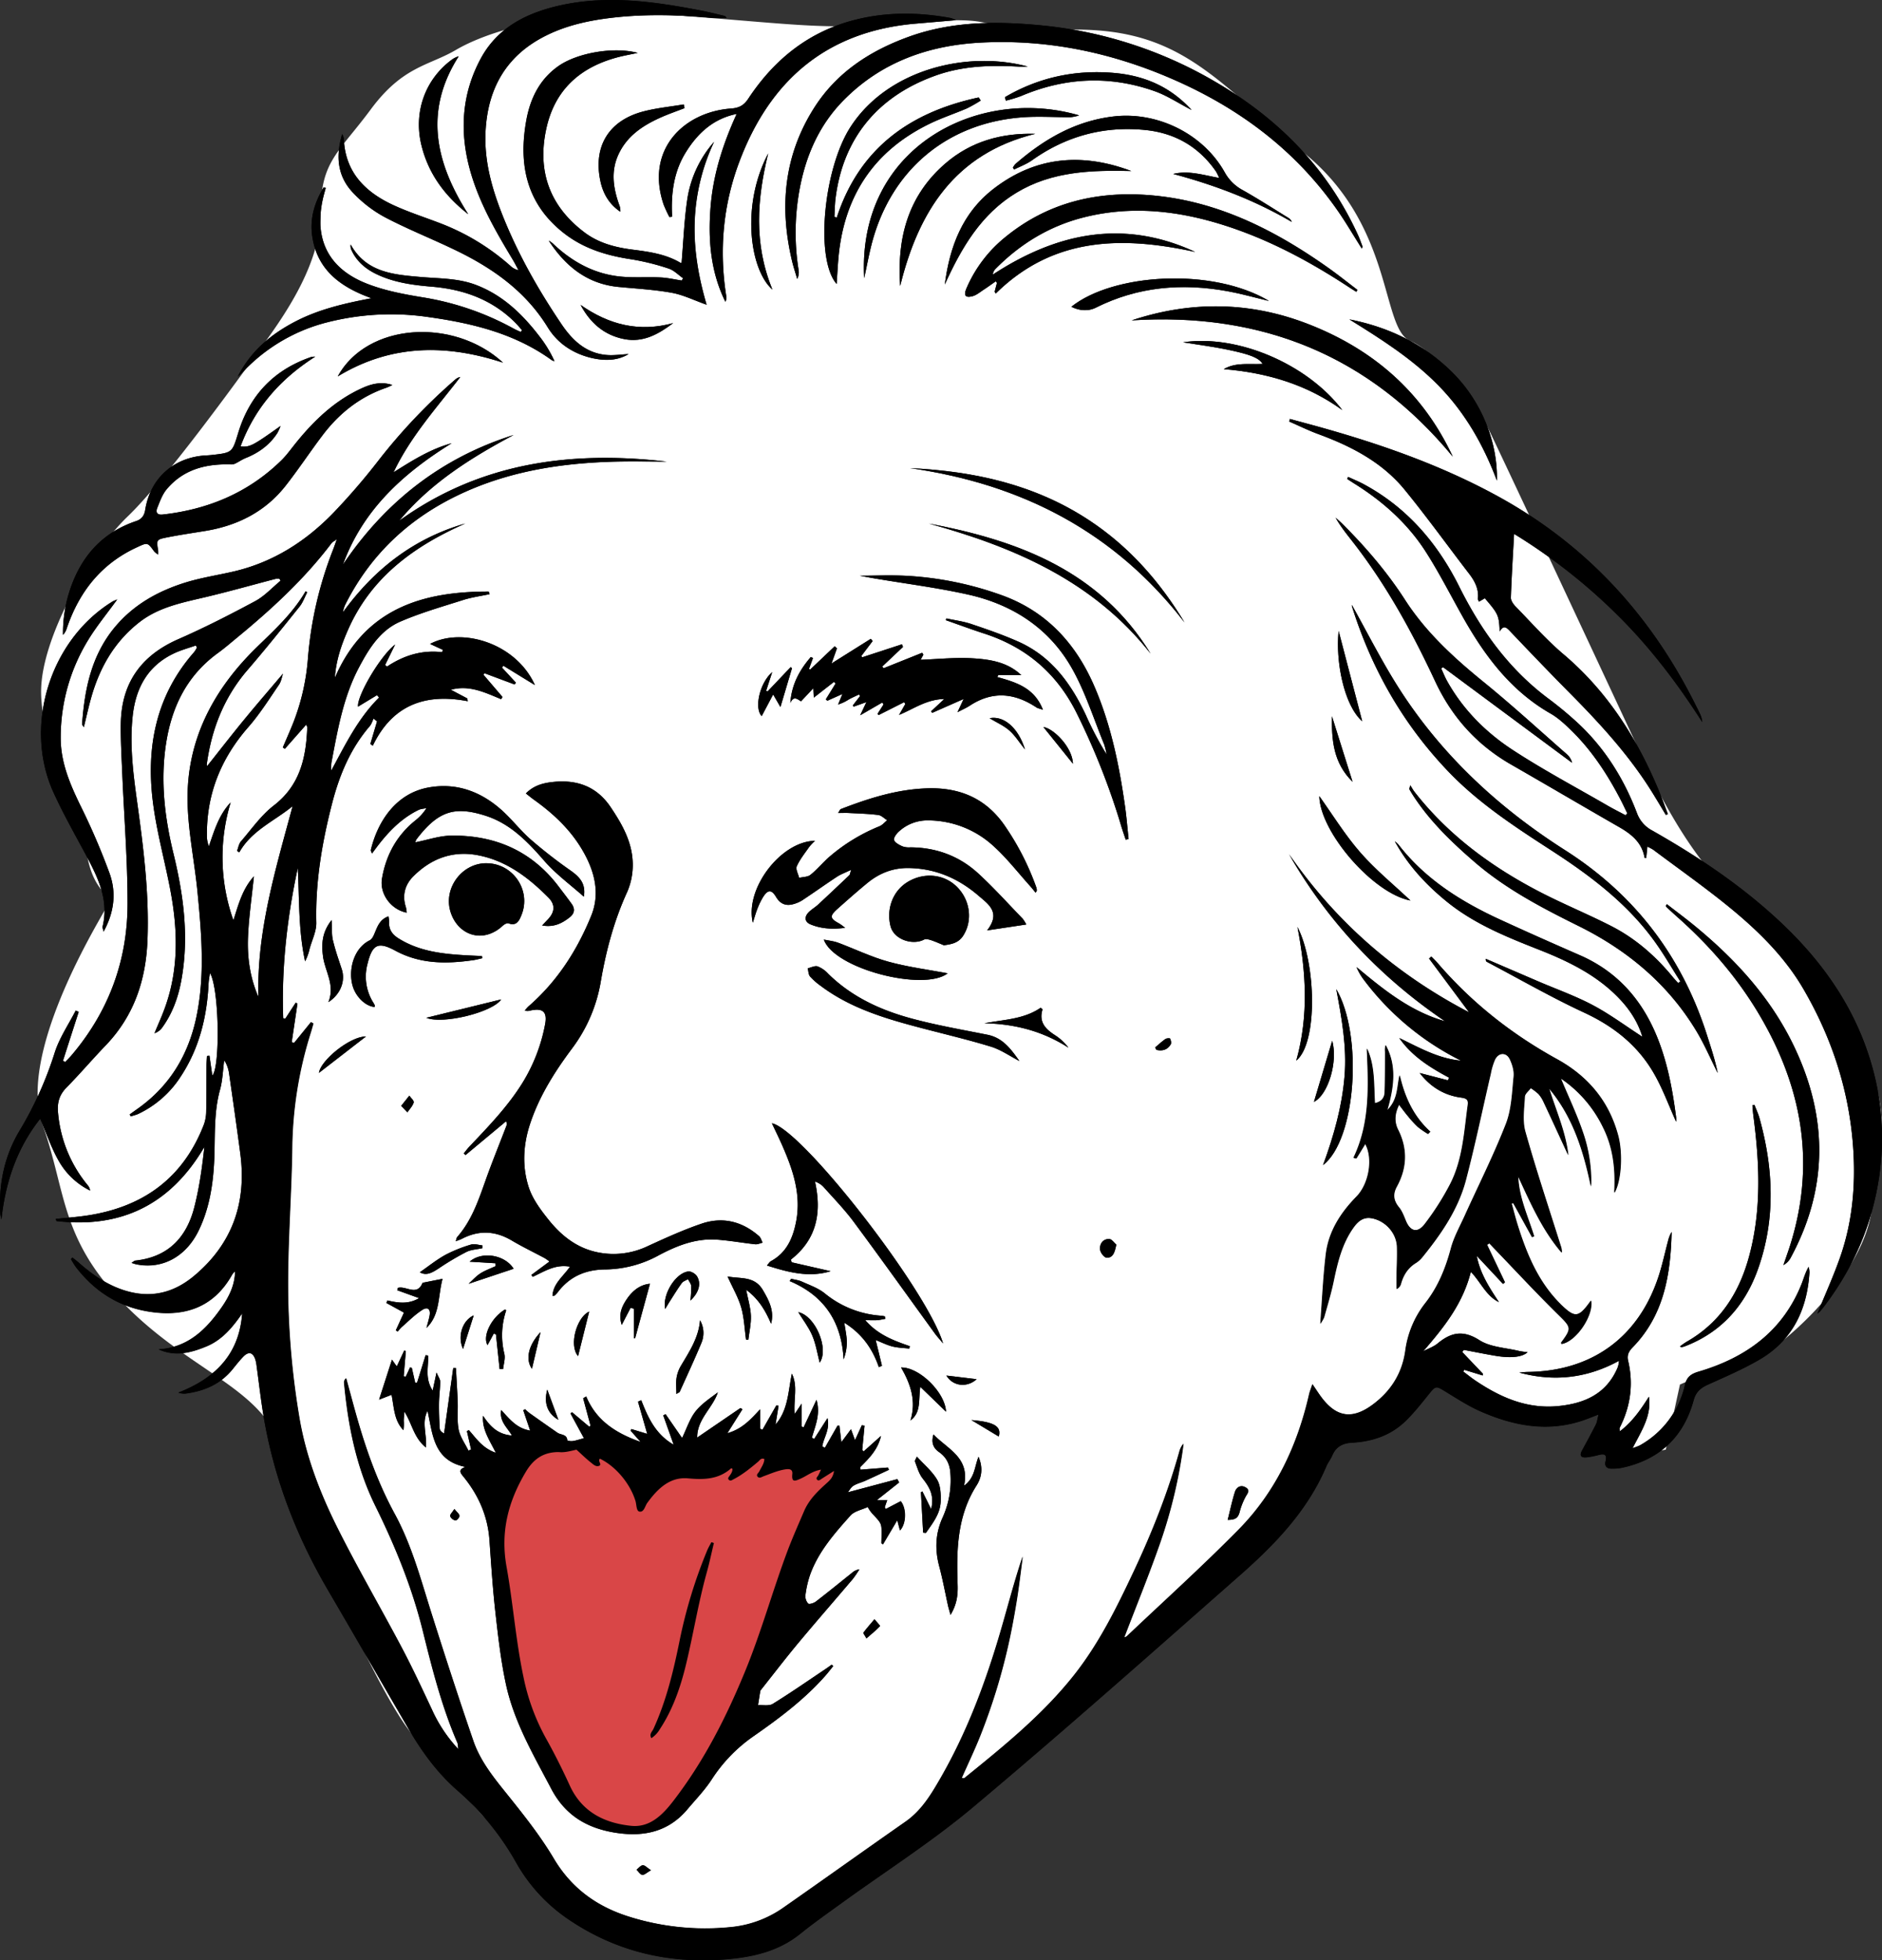 <?xml version="1.0" encoding="UTF-8"?> <svg xmlns="http://www.w3.org/2000/svg" viewBox="0 0 1170.19 1218.98"><rect x="0" y="0" width="1170.19" height="1218.98" fill="#333333" stroke="none"/> <defs> <style>.cls-1{fill:#fff;}.cls-2{fill:#d94647;}</style> </defs> <g id="Layer_2" data-name="Layer 2"> <g id="Layer_1-2" data-name="Layer 1"> <path class="cls-1" d="M501.56,1188c4-4,193-154,193-154s106-104,116-117,19-24,19-24,54-37,57-38a32.17,32.17,0,0,0,7-4l16,10,27,18,38,4,26-16,7,34,4,5,24.18-4.53,8.82-40.47,64.54-27.81S1156.56,796,1163.56,754s15-73-15-115-16-52-57-73-74.46-103.85-74.46-103.85S932.39,280.51,925,265.76s-30.19-45.94-48.3-53.85-9.9-71.09-65.51-116.49-76.43-77.52-144-77S626.56,9,569.56,14s-70.17,1.41-147.08-4.29S300.56,21,283.56,31s-33,10-53,37-31.22,32.37-31.11,63.69S178.18,194.07,165.37,212s-61.81,86-85.81,109-54,76-54,109,24,80,29,104S71.44,554.43,65,566.22,11.19,656.16,26.37,699.09,37.22,770.3,77.89,811.66,164.56,864,174.56,901s56,143,79,174,90,100,90,100l77,34s61,6,60,0S501.56,1188,501.56,1188Z"></path> <path d="M1025.26,868.58c-5,7.94-10.14,15.47-18.17,21.58,0-1.39-.16-1.94,0-2.31,6.75-13.28,8.66-27.17,5.23-41.7-.84-3.56.52-5.93,2.92-8.39,19.46-20,23.5-45.26,24.15-71.67a19.85,19.85,0,0,0-2.26,5.68c-1.93,7.23-3.48,14.58-5.79,21.68-12.33,38-41.31,59.18-81.2,59.71-1.83,0-3.66.26-5.49.4,21.62,5.84,42.19,3.49,62-7.33a14,14,0,0,1-1.18,5c-7.12,15.94-20.71,21.64-36.88,23.18-19.35,1.83-35.87-5.48-51.39-16-2.53-1.71-4.9-3.65-7.35-5.48l.6-1.09,11.45,3.51.21-1-12.93-13.6,1-1.31c6.65,1.25,13.28,2.61,19.95,3.72,9.38,1.54,16.57.75,19.68-2.31a51.35,51.35,0,0,1-5.14-.7c-8.37-2.06-17.92-2.34-24.81-6.75-10.16-6.5-17.63-4.86-25.93,2-2.59,2.13-6,3.29-9,4.9,12.72-14.73,24.54-29.31,29.61-49.41,6.3,6.57,9.5,15,17.47,18.85-5.95-9-11.75-17.89-13.79-28.78l16.2,17.43,1.13-1-11.1-23.34,1.47-.92c1.17,1.24,2.33,2.49,3.52,3.72,13,13.54,25.81,27.34,39.2,40.52,8.22,8.1,8.73,8.46,2,17.49-.12.17.07.57.11.87,8.79-1.33,20-17.46,18.4-26.95-.49.67-.87,1.16-1.23,1.66-6.42,8.73-9,8.95-16.8,1.47-.48-.46-1-.94-1.42-1.41-13.57-13.66-20.64-30.83-26.27-48.77-1.38-4.4-2.49-8.88-3.73-13.33l1.07-.35,11.73,21.26,1.18-.6c-3.8-12.32-9.49-24.16-9.92-37.41,7.77,16.65,15,33.49,27.13,47.62a10.76,10.76,0,0,0-.68-4.25c-7.42-23.65-15.28-47.18-22-71-1.9-6.76-.69-14.48-.32-21.73.09-1.84,2.42-3.56,3.72-5.34a33.29,33.29,0,0,1,4.88,3.7,19.6,19.6,0,0,1,3.2,5c5,10.59,9.84,21.22,15.28,33-1.88-15.27-7.87-28.09-11.93-41.49,14.9,17.7,21.47,38.92,26.07,61a93.13,93.13,0,0,0-5.26-34.23c-3.72-10.91-8.71-21.38-13.56-33A77.3,77.3,0,0,1,996.64,701c6.24,12.46,7.87,25.76,7,40.73,4.47-7.82,5.14-24.91,2.37-35.41-5.69-21.55-18.78-37.1-38.12-47.76-28.27-15.58-53.23-35.3-74.29-59.85-1.17-1.36-2.48-2.59-3.73-3.89l-1.38,1.26,24.88,33.45c-45.46-23.72-82.92-56.27-112-98.39,24.27,42.13,56.73,76.61,97,103.91-21.52-6.07-38.3-19.7-55-33.67a35.23,35.23,0,0,0,4.5,7.83,170.11,170.11,0,0,0,60.45,50.34c-14.07-1.25-26-8.1-38.36-14.06,7.85,11.34,19.11,18.37,31,24.69l-.78,1.6-17.52-4.54c6.66,8.79,15.38,13.87,25.41,15.24,2.79.38,5,.86,4.54,4.38-2.32,16.8-3.07,34.06-11,49.49a167.81,167.81,0,0,1-15.75,24.74c-4.53,6-9.16,4.72-11.93-2-1.2-2.9-2.33-6-4.28-8.39-3.41-4.16-3.93-8.1-1.35-12.82,6.33-11.62,6.84-23.36.82-35.41-2.34-4.68-2.28-9.75.64-15.56,2.3,3,3.91,5.21,5.69,7.31a64.53,64.53,0,0,0,6.07,6.61,57.23,57.23,0,0,0,6.26,4.3l1.38-1.45c-10.39-9.41-15.91-21.41-19-35-1.75,7.41-.9,15.14-7.8,21.8,4.17-14.53,6-27.73-.93-40.54a12.75,12.75,0,0,0-.28,4.16c0,8.42,0,16.85-.27,25.26-.13,3.31-2,5.8-6.18,6.67-.72-11.67.09-23.24-4.9-34,1,23.09,2.17,46.12-8.29,67.91l1.65.45,5.59-9.11c5.12,9.06,2.41,24.86-5.37,32.81-9.92,10.13-17.38,21.72-19.08,36-1.67,14-2.27,28-3.42,43.14,1.1-2.07,2-3.23,2.36-4.54,2-7.21,4.2-14.39,5.73-21.71,2.5-12,5.25-23.76,12.6-33.89,2.83-3.89,6.17-6.51,11.37-5.5,8.43,1.63,15.31,9.18,15.61,17.81.22,6.31-.18,12.65-.28,19,0,2.38,0,4.77,0,7.15a5.15,5.15,0,0,0,2.64-3.27c1.52-5.52,4.37-10,9.39-13a16.24,16.24,0,0,0,4-3.67c11.74-14.45,22.26-29.78,27-48,5.73-21.87,10.31-44,15.44-66.07a40.61,40.61,0,0,1,2.57-8.57c2.3-4.74,7.3-4.86,9.51-.07,1.49,3.23,2.65,7.15,2.29,10.58-1,9.88-1.28,20.31-4.8,29.36-7.59,19.49-17.07,38.24-25.7,57.33-3,6.65-6.68,13.16-8.53,20.14-3.3,12.43-8,24-16,34.14A61,61,0,0,0,873.73,840c-2,14.16-9.05,25.2-20.46,33.59-12.65,9.29-22.55,7.72-32-5.06-1.62-2.2-3.09-4.51-5.31-7.77-.91,2.8-1.59,4.42-2,6.1-7.26,32-20.87,61-44,84.44-22.44,22.77-46.2,44.23-69.41,66.23a4.4,4.4,0,0,1-1.68.69c7.55-19.77,15.54-39.3,22.46-59.2a307.28,307.28,0,0,0,14.42-61.25,13,13,0,0,0-2.35,4.33c-7.2,25.9-17.07,50.78-28.5,75.06-10.64,22.61-21.66,45-37.33,64.76-19.54,24.62-43.78,44.18-68,63.8-.27.22-.86,0-1.79,0,4-9.08,8.16-17.73,11.68-26.62s6.76-18.09,9.62-27.3c2.81-9,5.27-18.23,7.39-27.47,2.16-9.4,3.91-18.92,5.47-28.44,1.53-9.29,2.59-18.65,3.85-28-5.84,17.39-10.19,35-15.44,52.32-8.94,29.54-20,58.3-35.4,85.15-5.88,10.23-11.89,20.41-22,27.46-25.38,17.74-50.58,35.77-76,53.52a67.93,67.93,0,0,1-33,12.06,157.6,157.6,0,0,1-63.19-6.61c-19.79-6.27-35.56-17.58-46.57-36.13-8.71-14.66-19.54-28.14-30.26-41.49-7.9-9.82-15.62-19.71-19.72-31.61-9.09-26.43-17.72-53-26.15-79.68-6.62-21-12.26-42.25-22.85-61.69-9.84-18.1-16.85-37.29-22.61-57-2.63-9-5-18.09-7.48-27.13a3.46,3.46,0,0,0-1.25,2.83c2.47,26.54,7.58,52.48,19.45,76.56,12.33,25,22.82,50.67,29.53,77.81,5.84,23.61,11.81,47.19,21.52,69.6.34.77.24,1.73.49,3.82a90.16,90.16,0,0,1-16.5-24.81c-6-12.8-12-25.65-18.58-38.15-13.3-25.15-27.68-49.75-40.37-75.2-10.71-21.47-19.39-44.17-23.37-67.8a505.76,505.76,0,0,1-7-74.5c-.57-31.1,2.07-62.25,2.5-93.39a246.77,246.77,0,0,1,11.51-71.71c.6-1.9,1.12-3.83,1.67-5.74l-1.44-.78L182.8,648.59l-1.43-.56,3.57-24-1.11-.47q-3.27,5-6.52,10l-1.24-.39c-1.14-31.52,2.46-62.63,9.07-93.53,1,19.43.34,38.94,4.54,58.18a33.15,33.15,0,0,0,2.8-7.77c1.46-5.44,4.29-10.91,4.16-16.31-.61-25.43,3.6-50.08,9.93-74.53,4.53-17.46,11.36-33.74,23.26-47.6,1.14-1.32,1.66-3.18,2.46-4.79l2.12,1.8-4.14,14,1.5,1.1c12.07-25.18,32.51-32.83,59.07-27.66l-.32-1.73L280.3,429c11.48-3.18,21.3,1.74,31.26,5.84l.86-1.33q-5.93-6.95-11.87-13.88l.65-.94,18.74,7,.85-1.06-8.67-9.38L313,414l19.63,12c-11.78-26.12-45.4-36.11-65.15-25.57l7.87,3.64-.31,1.5c-12.63-1.51-24,2-34.41,9l-1.1-1.1c1.9-3.86,3.79-7.73,6.21-12.66-9.27,7.14-23.7,31.85-23.07,38.62l11.82-7.15,1.28,1.49c-13.2,13.08-21.12,29.57-29.83,45.6a26.53,26.53,0,0,1,.56-7.12c3.71-19.64,7.27-39.34,16.78-57.28,6.17-11.64,13.19-23,25.64-28.41,12.6-5.45,25.93-9.27,39.05-13.44,5.36-1.7,11-2.46,16.53-3.65-.2-.54-.41-1.07-.61-1.61-41.63-.08-77.23,10.89-95.65,53.78.7-10.78,3.94-20.31,8-29.54,14.38-33.06,41.27-52.53,73.13-66.55-32,9.19-56.73,28.47-76.09,55.24a16,16,0,0,1,1.7-5.32c16.52-32.52,42-55.34,75.21-70,29.48-13,60.61-17.6,92.47-18.41,10.65-.27,21.31,0,32,0-59.62-6.93-116.18.53-166.41,36.81,19.57-23.58,44.76-39.28,71.16-53.37-45,14.21-79.93,41.64-106.16,80.68,12.46-34.32,37.72-57,67.64-75.55-13.33,3.63-24.66,10.87-36.15,18.09,10.54-22.23,26.82-40.18,41.53-59.29a6.79,6.79,0,0,0-3.08,1.54A357.08,357.08,0,0,0,236,285.51a408.65,408.65,0,0,1-28.27,32.94c-17.38,18.13-38,31.31-62.78,37-9.73,2.24-19.67,3.76-29.18,6.66C98.47,367.43,83,376,71.23,390.28c-14.38,17.45-18.6,38.3-20.17,60.05,0,.42.47.88,1.08,1.92,1.53-6.23,2.75-11.75,4.24-17.2,5.2-19.12,14.44-35.74,30.35-48.13,12.27-9.55,27.09-12.24,41.68-15.72,14.37-3.43,28.59-7.46,42.89-11.18a10.24,10.24,0,0,1,2.54,0l.63,1.14c-5.21,4.28-9.9,9.53-15.72,12.66-15.66,8.42-31.54,16.54-47.81,23.67-23.27,10.19-35.46,27.38-35.81,52.7-.14,10.31.48,20.63.91,30.94,1.12,26.94,3.3,53.88,3.28,80.81,0,35.52-11.81,67.28-35,94.51-1.19,1.4-2.52,2.69-3.78,4l-1.37-.82q4.88-15.18,9.76-30.37l-1.85-.82c-4.42,8.62-10.05,16.86-13,26a226.05,226.05,0,0,1-21.69,48.36C2.82,718.55-1,736.42.22,755.08a23.93,23.93,0,0,0,.66,3.31c2.51-23.34,9.7-44.45,24.11-62.61,3.79,8.82,6.76,17.64,11.24,25.62a45.62,45.62,0,0,0,19.8,19,6.26,6.26,0,0,0-1.42-3.19,81.71,81.71,0,0,1-18.51-45c-.63-6.26.68-11.22,5.22-15.83,8.3-8.42,16-17.46,24.17-26C83.22,632,90.72,609.77,91.7,584.66c1.14-29.16-2.55-57.88-6.53-86.6-2.45-17.69-4.63-35.4-2.62-53.27,2-17.33,9.62-31.08,26.07-38.66,4.22-1.94,8.76-3.16,13.16-4.71l.66,1.28a17.35,17.35,0,0,1-1.71,2.82c-23.72,26.94-30,59-25.65,93.32,2.32,18.44,7.41,36.52,10.86,54.84,4.53,24,5.27,48-2.88,71.56-2,5.88-4.65,11.55-7,17.32a9.71,9.71,0,0,0,4.88-3.65c6.15-8.54,9.7-18.16,11.65-28.42,5.11-27,1.67-53.39-4.74-79.67-5.48-22.51-8.17-45.24-4.61-68.37,3.54-23,13.09-42.5,32.41-56.45,3.77-2.73,7.3-5.8,10.9-8.76,21.81-17.9,42.55-36.88,59.65-59.51.47-.62,1.31-1,3.23-2.37-1.11,3.11-1.67,4.8-2.32,6.45a236.31,236.31,0,0,0-15.63,67.39,138.48,138.48,0,0,1-9.13,40.28c-2.06,5.16-4.32,10.23-6.49,15.34l1.26.87,13.23-15c.34.79.71,1.23.69,1.66-.71,18.84-4.46,36-20.81,48.6-7.87,6.07-13.82,14.67-20.42,22.31-1.32,1.52-1.63,3.9-2.41,5.89l1.37.94c7.61-13.57,21.69-19.38,33.16-28.74-10.47,39-22.38,77.64-21.24,118.68-5.23-12-7-24.48-6.49-37.08s2.38-25.17,3.68-37.95c-7.07,7.74-9.67,17.6-12.74,27.39A117,117,0,0,1,143.42,499c-7.35,7.77-10.18,17.55-13.53,27.24a16.34,16.34,0,0,1-1.23-5.81c-.46-26.22,8.6-48.7,25.84-68.39,7.07-8.08,12.84-17.31,18.93-26.2,1.47-2.15,1.87-5,2.53-6.93-7.91,9.36-16.15,18.85-24.12,28.57-7.85,9.56-15.43,19.34-23.1,29a4,4,0,0,1-.17-1.22c3-21.94,10.76-41.74,25.42-58.72,11.08-12.84,21.67-26.1,32.28-39.33,2.06-2.58,3.19-5.91,4.74-8.89l-1-.63c-7.88,13.59-19.26,24-30.37,34.81-27.31,26.65-44.12,58.61-42.95,97.62.55,18.23,4.36,36.35,6.14,54.58,2.54,26,4.75,52.11-.78,78.12C116.92,656.71,105,676,84.84,690c-1.41,1-2.79,2-4.18,3l.6,1.17a34.77,34.77,0,0,0,4.45-1.37,63.7,63.7,0,0,0,26.7-23.43c11.49-17.47,16.27-37,17.27-57.67.11-2.26.58-4.5.88-6.75,5.91,10.47,6.33,59,1.45,63.89-.59-4.16-1.18-8.25-1.77-12.34l-1.54.15c-.11,2.08-.29,4.16-.3,6.25-.07,9.33,0,18.67-.19,28a25,25,0,0,1-1.4,8.3c-13,33.73-38.28,51.7-73.43,56.79-6.21.91-12.49,1.38-18.73,2,.16.44.33.89.5,1.34C75.3,764,106,749.18,127.07,713.29c-1.41,13.06-3.17,25.54-6.29,37.67-4.84,18.81-16.4,30.93-36.65,33.06-.61.06-1.18.67-2.37,1.4,1.53.45,2.29.75,3.07.9,16.19,3.22,31-4.84,38.86-21.35,6.3-13.14,8.64-27.26,9.42-41.63.83-15.25-.47-30.61,3.71-45.65,1.63-5.89,1.77-12.2,2.6-18.32a20.61,20.61,0,0,1,3,8.12c2.4,16.65,4.8,33.29,7,50,4,30.56-5,56.27-28.93,76.19-12,10-25.59,13.72-41,9.47-11.9-3.27-21.65-10-30.71-18.05-1.19-1.06-2.5-2-3.75-3l-.87,1a57.53,57.53,0,0,0,3.11,5c11.24,14.55,25.72,24.15,43.9,27.37,22.35,4,41.39-1.57,53.26-22.86a12.67,12.67,0,0,1,1.75-2c-.09,8.63-3.71,15.82-8.3,22.43-9.56,13.74-20.92,25.05-39.21,26.16,10.42,4.71,20.21,2.09,29.79-1.88,9.79-4.07,16.26-12,22.14-20.48-1.81,25.62-16.93,40.41-39.65,49.27a11.31,11.31,0,0,0,4.46.56c11.64-1.51,21.8-5.88,29.36-15.27,2.09-2.59,4.16-5.22,6.46-7.61,3.39-3.52,6.07-2.82,7.6,1.85a22.43,22.43,0,0,1,.75,3.92c1.47,10.56,2.63,21.16,4.41,31.67,6.5,38.35,20.27,74,39.88,107.55,16.73,28.59,33.25,57.3,49.9,85.94,8.42,14.48,18.2,28,30.91,39a168.87,168.87,0,0,1,36.11,44.33,104.35,104.35,0,0,0,31.19,34.57c29.85,20.75,63.07,28.79,98.95,25.94,16.68-1.33,32.93-4.84,46.59-15.86,8.29-6.68,17-12.82,25.65-19.07,27.36-19.85,56.06-38.1,81.88-59.77,56-47,110.7-95.57,165.59-143.89,21.95-19.32,42.25-40.25,54-67.86,1-2.43,2.75-4.58,3.79-7,2.32-5.46,6.54-7.58,12.19-7.88,12.54-.65,24-4.48,33.15-13.27,5.49-5.27,10.23-11.36,15-17.29,3.83-4.72,4.21-4.76,9.27-1.69,7.38,4.49,14.67,9.31,22.54,12.77,20.47,9,41.62,13.08,63.65,5.64,2.88-1,5.7-2.15,9.76-3.69-.75,2.94-.9,4.73-1.65,6.22-2.78,5.49-5.73,10.9-8.67,16.31-1.76,3.25-.33,4.4,2.78,4.11a49.93,49.93,0,0,0,7.35-1.42c3.52-.9,5.69-.68,4.53,3.94-.81,3.28,1.11,4.63,4.18,4.52a33,33,0,0,0,6-.55c23.33-5,38.36-19.09,44.62-42.11,1.4-5.15,4.41-7.62,9-9.67,10.75-4.84,21.66-9.54,31.83-15.45,20.63-12,29.7-31.1,31.16-54.32a15.9,15.9,0,0,0-.51-3.37c-2,3.48-3,7-4.29,10.4-11.66,29.49-34.54,46-63.94,54.72-4.62,1.36-7.47,3.14-8.67,8.18a57.28,57.28,0,0,1-28.08,37.75,37.37,37.37,0,0,1-4.51,1.71C1020.71,889.64,1027,880.31,1025.26,868.58ZM392.59,888.7l-.51,1,6.22,7c-15-5.24-27.5-13-33.82-28.26-.63.37-1.26.74-1.9,1.1l4.59,17.07-.8.65-10.68-9-1,.71c2.69,5,5.39,9.92,8.37,15.4-2.68.73-4.69,1.43-6.76,1.77a8.11,8.11,0,0,1-3.58-.33c-.22-4-4-3.34-6.11-4.8q-8.75-6.07-17.42-12.24a29.13,29.13,0,0,1-2.69-2.41l-1.16.66c1.36,4,2.73,8,4.29,12.63-8.46-1.37-12.81-7.17-18-12.77-1.25,7,3.61,10.6,6.65,15.84-9-.71-13.73-5.94-17.93-12.25-.77,8.43,4,14.95,7.94,23-8.35-2.85-12.18-9-16.79-14.11l-1.2.63q1.29,5.71,2.59,11.42l-1.65.69c-2.11-4.31-5.15-8.42-6.07-13-1.12-5.59-.38-11.54-.61-17.32-.27-7-.72-14-1.09-21l-1.68,0-5.7,40.69c-1.59-.9-2.64-2-2.7-3.06-.32-5.25-.53-10.52-.46-15.78.06-4.47.72-8.93.75-13.4,0-1.48-1.14-3-2.27-5.69-.92,4.33-1.52,7.1-2.4,11.23-5.06-7.72-2.46-15-2.85-21.75l-1.54-.26-5.28,17-1.18.19L256,850.55l-1.07-.21-2.67,5.77L251,855.9l1.32-15.67-1-.33-4.63,9.88-3-4.21c-2.76,8.57-5.24,16.29-8,24.85l7.76-3c1.59,8,1.53,16,7.39,22a28.28,28.28,0,0,0,.19-5.79c0-1.91.26-3.81.41-5.72,4.78,7.33,5.75,16.16,13.38,22.27.66-8.21-2.84-15.56,1-22.76,3.27,14.55,3.54,30.85,23.57,34.85-4.74,1.72-3.19,3.69-1.3,6,9.42,11.51,15.17,24.54,16.23,39.54,1.05,14.79,2,29.61,3.63,44.33,1.72,15.21,3.42,30.5,6.65,45.42,5.05,23.36,17.11,43.87,28.13,64.83,8.87,16.89,22.74,24.82,40.8,27.48,17.13,2.52,32.17-.84,43.79-14.59,5.15-6.1,10.77-11.91,15.11-18.55a96.06,96.06,0,0,1,25.8-26.81c16-11.15,31.62-22.79,44.67-37.49,1.79-2,3.44-4.19,5.15-6.29l-.9-.91c-1.26.88-2.49,1.79-3.76,2.65-10.93,7.31-21.72,14.83-32.9,21.74-2.34,1.45-6.09.62-9.19.84.47-2.94.92-5.89,1.41-8.83a2.18,2.18,0,0,1,.52-.85c7.66-9.64,15.15-19.43,23-28.89,11.19-13.42,22.71-26.59,34-39.92a64.68,64.68,0,0,0,4.1-6,8.86,8.86,0,0,0-4.75,2.3c-7.41,5.93-14.76,11.93-22.28,17.71-1.28,1-4.12,1.9-4.81,1.27a6.73,6.73,0,0,1-1.71-5.19,62.29,62.29,0,0,1,2.81-12.62c5.18-14.43,15.18-25.75,25.14-36.93,2.47-2.77,7.13-3.6,10.78-5.32a19.09,19.09,0,0,0,3.7,5c1.69,2,4,4,4.56,6.41.77,3.56.2,7.42.2,11.15l1,.66,8.88-15c.74,2.83,1.19,4.51,1.68,6.39,4-4.32,4.09-13.77.45-18.21l-9.34,4.88-.58-1.17c.45-1.31.91-2.63,1.52-4.41h-6.41l13.84-10.95-1.15-2.07L527.14,928c.91-1.12,1.87-3.07,3.43-4.06,2.21-1.39,4.9-2,7.32-3.08,5-2.23,9.88-4.57,14.81-6.86l-.64-1.41-17,1.35-.3-1.52c5.38-5.38,11-10.65,13-19.48L537,902.6l-.88-.9,1.44-15.13-1.67-.27-4.25,9.32-2.49-6.84-6,8.09c-.52-4.36-.87-7.39-1.23-10.42l-1.14.11-7.87,13.76-1.61-.83c.73-5.41,4.88-10.29,3.22-17.59-3.28,5.12-5.77,9-8.27,12.94l-1.42-.78c2-7.33,5.47-14.5,2.87-23.58l-8,17.1-1.25-.44V872.87l-4.34,6.52c-.78-9.43,2.11-17.55-1.74-25.14-2.31,11-2.24,22.53-10.15,31.63l1.89-11.69-1.42-.16q-4.29,7.53-8.57,15.05l-1.5-.6V876.39c-5.81,6.27-11.07,12.23-20.35,14.88l9.39-14.93-1.27-.72L433.51,894c-.1-11.43,9.6-18.32,12.85-28.1-5,3.79-10.35,7.28-14,12-3.51,4.55-5.33,10.41-8.22,16.38l-10.24-14.8-1.49.67,6.5,18.3c-11.44-6.61-16-17-20.18-27.69l-2,.89,5.73,20.05ZM1130,816.92a14.1,14.1,0,0,0,1.57-1.34c1.08-1.26,2.14-2.54,3.13-3.87,13.21-17.64,23.18-36.9,29.08-58.19,7.85-28.35,8.68-56.85,1.52-85.46-9.31-37.21-29.77-67.62-57.31-93.71-24.22-23-51.69-41.38-80.58-57.79a20,20,0,0,1-9.6-10.86c-8.12-21.47-20.06-40.57-37-56.26a228.37,228.37,0,0,0-18.45-15.26c-24.44-18.33-41.55-42.27-55.06-69.36-13.44-26.94-32.39-49.14-59.33-63.67-3.16-1.7-6.51-3.06-9.77-4.57-.19.41-.39.82-.59,1.24,1.36.89,2.71,1.81,4.09,2.67,18.07,11.21,33.7,25.17,45.12,43.15,8.28,13,15.3,26.88,22.9,40.36,13.59,24.09,29.81,45.73,54.48,59.81,4.41,2.52,8.33,6.11,12,9.67,13,12.48,22.79,27.31,31.1,43.18,1.58,3,3,6.08,4.5,9.12l-1.1,1.2c-3.69-2-7.45-3.84-11.07-5.93-19.71-11.42-39.89-22.14-58.94-34.57-16.83-11-31-25.17-41-43.05-1.38-2.49-2.42-5.17-3.63-7.76l1.18-.78,80.23,59.47a10.6,10.6,0,0,0-3.34-5.38c-17.14-15-34-30.47-51.62-44.85-18.46-15-35.83-30.87-48.81-51-11.15-17.31-24.45-32.83-39-47.34-1.35-1.34-2.81-2.57-4.22-3.86,3.2,5.74,7.28,10.67,11.2,15.72,20.53,26.46,36.54,55.64,50.63,85.87,10.42,22.35,25.93,39.66,47.28,51.92,22.37,12.85,44.6,25.95,67,38.79,7.77,4.45,14.35,9.67,16,19.17,0,.11.53.13,1,.24.23-2.22.46-4.41.75-7.16a33.15,33.15,0,0,1,3.71,2c16,12,32.35,23.49,47.76,36.16,17.67,14.51,34,30.55,45.61,50.58,17.94,30.86,28.66,64,30.92,99.77,1.44,22.83-.62,45.32-8.23,67C1140,793.67,1134.83,805,1130,816.92ZM343.51,805.83c.7-.08,1.11,0,1.29-.16a17.38,17.38,0,0,0,2.05-2.16c7.39-9.78,17.31-14,29.44-14.11a70.71,70.71,0,0,0,33-8.63c11.43-6.12,23.34-10.85,36.61-9.89,7.94.57,15.82,2,23.75,2.87,1.45.16,3-.61,4.51-1-.7-1.34-1.09-3-2.15-4-10.45-9.21-22.65-12.27-35.77-7.81-11.45,3.88-22.53,8.93-33.55,14a49.15,49.15,0,0,1-31.1,3.83c-13.2-2.66-22.9-10.62-30.87-20.69-4.78-6-9.67-12.65-12-19.83-4.11-12.72-3.47-26.07.7-38.89,5.68-17.46,15.36-32.79,26.27-47.39a95.62,95.62,0,0,0,17.91-41.8c3.27-19.09,8.23-37.65,16.34-55.4a42.12,42.12,0,0,0,3.5-17.78c-.24-13.27-6.58-24.47-13.87-35.25-8.53-12.59-20.57-16.91-35-15.54-6.17.59-12.39,1.93-17.57,7.21,1.93,1.51,3.41,2.77,5,3.89,13.45,9.6,25.06,20.86,32.59,35.85,5.86,11.67,8,24,3.08,36.21-8.79,21.67-21.24,41-39.12,56.53a24.56,24.56,0,0,0-2.23,2.54,5.69,5.69,0,0,0,3.41,0c7.91-1.8,10.75.87,9.17,8.81A106.83,106.83,0,0,1,325.16,673c-9.34,15.17-21.66,27.8-33.78,40.63-1.09,1.16-2,2.46-3,3.69l1.1,1,25.2-21a3.6,3.6,0,0,1,.16,3c-4.39,11.46-9.05,22.83-13.13,34.41-4.34,12.28-8.58,24.54-17.38,34.55-.45.5-.5,1.35-.94,2.65,1.75-.69,2.85-1,3.85-1.54,10.48-5.43,20.66-5,30.86,1,6.71,4,13.76,7.36,20.64,11.06a31.86,31.86,0,0,1,2.94,2.08l-11.25,8.35.78,1.18c7.19-3.26,14-8,23.22-6.32C350.14,793.89,344,798.15,343.51,805.83ZM802,260.54l-.37,1.62c6.07,2.64,12,5.58,18.23,7.86,20.43,7.53,39.52,17.39,53.52,34.51s26.71,34.84,40.09,52.24c3.56,4.64,6.11,9.49,5.5,15.55-.06.57.39,1.19.62,1.87l3.68-2.14c8.39,9.79,8.81,10.7,9.22,20.66,2.13-3.69,3.78-3,6.07-.57,12.6,13.28,25.28,26.5,38.16,39.51,17.72,17.91,34.69,36.43,48.42,57.66,3.72,5.75,7.15,11.68,10.71,17.52l1.21-.58c-1.88-4.9-3.64-9.83-5.65-14.67-13.55-32.56-32-61.6-59.27-84.71-10.63-9-19.92-19.6-29.69-29.6-1.43-1.46-3-3.69-3-5.51.43-13,1.26-26,2-39.73a352.66,352.66,0,0,1,65.46,51.64c19.74,19.73,36.47,41.88,51.51,65.38a14.45,14.45,0,0,0-1.3-4.87c-1.18-2.56-2.49-5.07-3.76-7.6-27.78-55.07-67.93-98.37-122.24-128.08-34.21-18.71-70.71-31.66-108.12-42.23C816,264.29,809,262.45,802,260.54ZM525.48,577a37.56,37.56,0,0,0-3.52-2.59c-6-3.22-6.29-4.69-1.17-9.26,6.09-5.43,12.2-10.85,18.49-16,7.42-6.12,15.87-9.48,25.71-9.33,16.76.25,31.1,6.54,43.57,17.31,6.1,5.27,13.89,10.33,5.21,21.46l24.36-3.67a25.47,25.47,0,0,0-2.21-3.56c-9.14-9.43-17.93-19.23-27.58-28.11C596.51,532.35,582.16,527,566,526.94a12,12,0,0,1-4.91-.63c-2-.93-4.53-2.18-5.17-3.9-.46-1.25,1.44-3.91,2.91-5.23a26.14,26.14,0,0,1,17.71-7,60.21,60.21,0,0,1,41.39,16.13c8.2,7.44,15.08,16.35,22.52,24.63,1.17,1.29,2.23,2.67,3.5,4.2.47-.86.76-1.14.75-1.41a7.07,7.07,0,0,0-.35-1.94,164.62,164.62,0,0,0-19.17-37.69c-11.64-17.33-27.93-24.4-48.16-23.87-18.93.51-36.67,6.13-54.12,12.89-.65.26-1,1.34-1.77,2.45,2.63,0,4.61-.09,6.58,0,6.14.32,12.3.48,18.39,1.24,2,.24,3.71,2.14,5.55,3.28-1.58,1.27-3,3-4.77,3.73a112.27,112.27,0,0,0-31,18.85c-4.12,3.61-7.66,7.92-11.92,11.35-1.73,1.4-4.67,1.3-7.06,1.89-.57-2.44-2.28-5.38-1.47-7.2,1.92-4.3,5-8.1,7.7-12a35.06,35.06,0,0,1,3.66-3.83c-21.09.23-43.78,29.69-38.67,50.92,1.06-3.3,1.75-6,2.77-8.52a44.73,44.73,0,0,1,3.69-7.59c3-4.56,5.2-4.57,8,.13,2.52,4.2,5.93,5.7,10.5,4.49a20.34,20.34,0,0,0,5.93-2.56c7.21-4.77,14.24-9.81,21.46-14.56,2.34-1.53,5.06-2.49,8.8-4.29-.74,2.21-.76,3-1.16,3.37-6.47,6.16-13,12.31-19.52,18.38-1.94,1.79-4.35,3.11-6.08,5-2.56,2.87-2,5.81,1.58,7.24C510.61,577.57,517.48,578,525.48,577ZM390.84,220.19c-4.45.22-8.94.92-13.35.59-13-1-21.54-9.06-28.35-19.16-14.76-21.85-27.7-44.71-37.31-69.35C305.49,116,301,99.36,301.91,81.68c1.37-27,13.07-47.39,37.73-59.63,12.08-6,25-9,38.27-10.71,21.6-2.78,43.21-2.22,64.83-.25,2.85.26,5.74,0,9.13,0-.77-.76-.95-1.11-1.2-1.17C445.81,8.81,441,7.54,436.08,6.6c-29.9-5.78-59.87-10-90.15-2.7-19.81,4.82-36.92,13.85-47,32.5-11.54,21.38-13.22,44.1-7.21,67.4,5.39,20.88,16.09,39.35,27.08,57.66,1.28,2.13,2.39,4.36,3.59,6.55a10.23,10.23,0,0,1-5.11-2.74,141.73,141.73,0,0,0-43.76-26.49c-9.63-3.7-19.51-6.86-28.85-11.17C227,119.45,214.5,107,213.79,86a11.77,11.77,0,0,0-1-2.6c-4.19,14.08-2.81,26.36,6.6,36.33a77.88,77.88,0,0,0,20,15.4c14.42,7.57,29.65,13.57,44.31,20.69,22.94,11.14,43.2,25.44,56.94,47.82,6.12,10,15.83,16.3,27.25,19C375.58,224.39,383.58,224.56,390.84,220.19Zm455.91-65.6c.34-1,.47-1.14.43-1.25-.88-2.31-1.68-4.67-2.71-6.92-19-41.82-49.75-72.75-89-95.65a263.56,263.56,0,0,0-109-35.07c-27.47-2.61-54.93-2.41-81.44,7.18C540.94,31.61,520.26,45,506.26,67c-18.79,29.56-21.75,61.59-13.83,95.11.9,3.82,2.16,7.56,3.25,11.34a8.7,8.7,0,0,0,.85-5.65,147.92,147.92,0,0,1,.48-49.23c3.83-21.29,12.06-40.5,27.4-56.11,23.54-24,53.1-34.36,85.85-36,41.27-2.08,80.8,6.21,118.62,22.65,42,18.23,77.35,44.8,103.5,82.8C837.34,139.15,841.79,146.73,846.75,154.59ZM196,221.8a11.73,11.73,0,0,0-2.61.27c-23.1,8-38.09,23.77-45.2,47-3.78,12.4-3.63,12.45-16.51,13.89-1.16.13-2.33.2-3.49.26-20,1.05-34.73,14.09-37.9,34-.58,3.64-2.35,5.74-5.62,6.84C64.17,331,51.16,345.19,44.07,365.19a85,85,0,0,0-4.9,29.64,10,10,0,0,0,2.32-4C49.22,368,63,350.46,85.3,340.23c6.42-3,6.38-3,10.62,2.81a12.86,12.86,0,0,0,2.34,1.8,19.39,19.39,0,0,0,0-2.5c-1.1-6.62-1.15-6.83,5.56-8.16,7.84-1.55,15.75-2.7,23.64-4,20-3.26,37.13-11.81,49.83-27.84,8.06-10.18,15.2-21.06,23-31.42,10.36-13.74,23.32-24.14,39.79-29.79,1.32-.45,2.55-1.14,3.82-1.72-6.52-2.17-12.5-.86-18.27,1.71-17.2,7.64-30.34,20.22-41.95,34.65-2.92,3.63-5.65,7.49-9,10.72-20.49,20-45.41,30.32-73.58,33.48-3.39.39-4.52-1.3-3.4-4.09,1.6-4,3.09-8.29,5.76-11.51,10.42-12.52,24.58-16.07,40.19-15.56a5.73,5.73,0,0,0,2.6-.57c2.19-1.07,4.22-2.52,6.48-3.43,8.1-3.25,14.87-8.14,19.65-15.54a33.59,33.59,0,0,0,2-4.38c-17.37,12.36-19,13.27-24.9,12.72C158.5,253.44,174.46,235.52,196,221.8ZM520.39,403.2l-1.34-1.32L503.7,416.45l-.66-.51,2.49-6.78-1.41-.53c-6.84,7.95-11.82,16.78-12.7,28.49,2.17-4.79,4.6-2.11,6.68-1l7.65-8.17c.13,2.57.2,3.89.29,5.87L518.56,424l1,1q-3,4.94-6.1,9.88l1,.84,9.33-4.16-2.69,6.53a27.3,27.3,0,0,0,6.7-3.18c2.06-1.13,4.22-2.06,6.34-3.07l.62,1-4.54,5.88.58.69,7.91-2.82-3.87,8.2,13.73-7.95.81,1.2q-1.87,2.94-3.77,5.88l.72.72,15.83-8,.75,1.11L559,444.6c9.06-3.7,16.87-9.63,28.16-9.93l-8.26,7.71.71.93,19.56-8.63-3.83,8.23c3.38-1.79,5.61-2.74,7.61-4.05,14.11-9.3,27.88-8,41.5,1.09.84.55,1.94.71,4,1.42-5.28-13.69-16.73-17.07-28.29-20.31l.47-1.2H635c-8.61-8.2-19.52-9.8-30.23-10.47s-21.62.53-32.37.91l1.7-3.17c-.24-.39-.48-.79-.73-1.18l-24,9.62-.84-1.07,12.92-12.24-.68-1.6-24.67,8.07-.59-.78,7.08-9.34c-.4-.44-.79-.89-1.18-1.34L517,412.62C518.34,408.93,519.36,406.07,520.39,403.2ZM337.08,575.52c7.34,1.3,12.43-1.35,17.19-5.11,3-2.4,3.35-5.26,1.15-8.32-2.62-3.65-5.37-7.2-8.08-10.78-16.75-22.15-39.54-32-66.75-31.66-7.4.09-14.78,2.69-22.31,4.17a5.36,5.36,0,0,1,.64-1.83c13.49-17.66,23.66-20.79,42.72-14.79,15.54,4.9,26.29,16.09,36.73,28.08,7.23,8.3,16.36,15,24.65,22.34,1.36-8.21-2.76-12.34-8.22-16.21a304.21,304.21,0,0,1-24.7-19.23c-6.61-5.78-12-12.94-18.6-18.75-12.73-11.21-27.65-16.72-44.73-13.76-20.66,3.57-32,21.3-36.21,38.95-.11.45.33,1,.73,2.18,1.48-2,2.52-3.44,3.61-4.86,7-9.07,14.84-17.12,25.26-22.22,1.5-.74,3.34-.79,5-1.15a30.44,30.44,0,0,1-7.09,7.79c-11.5,9.36-18.09,21.47-20.57,36-1.58,9.3,5.34,19.23,15.37,21.21a20.4,20.4,0,0,0-.51-3.4c-2.45-7.45-.54-14.08,4.74-19.32,11.07-11,24.44-16,40.06-13,17.74,3.41,31.45,13.88,43.8,26.31,4.46,4.5,4,9.1-.35,13.64ZM840.59,376.25a2.94,2.94,0,0,0,.12,1.13c12.19,38.74,31.77,73.12,59.95,102.54,18.86,19.68,41.45,34.37,64.11,49.05,24,15.55,46.74,32.69,63.78,56.13,5.88,8.08,10.86,16.82,16.25,25.25l-1.35,1c-1-1.15-2.13-2.26-3.11-3.45-10.76-13.2-23.39-24.28-38.55-32-14.36-7.35-29.34-13.48-43.68-20.87-30.35-15.65-57.49-35.5-78.7-62.7-.78-1-1.38-2.15-2.55-4-.42,1.92-.64,2.31-.53,2.5.82,1.44,1.68,2.87,2.59,4.26,10.31,15.78,23.74,28.7,37.88,40.93,19.46,16.83,42,28.58,64.88,39.93,30.26,15,55.55,36.07,73.15,65.34,5,8.31,8.83,17.32,13.2,26-1.56-8-4.15-15.66-6.6-23.37-15.58-49.06-44.88-87.54-88.36-115.24-41.56-26.48-77-59.41-103.55-101.13C858.93,410.87,850.05,393.14,840.59,376.25ZM444,88.21a69.9,69.9,0,0,0-16.56,35.29c-2,13.17-2.47,26.56-3.62,40,.22,0-.36.16-.72-.06-9.29-5.51-19.67-6.88-30.1-8.23s-20.73-4.06-29.32-10.49C341.81,128.36,333.9,106.55,339.68,80c5.31-24.36,21.24-38.4,44.83-44.52,3.57-.92,7.21-1.56,11.95-2.57-14.76-4-37.61,0-49.17,8.11s-17.48,19.89-20,33.4c-5.11,27.8-.09,52.41,23.5,70.74,12.33,9.58,26.65,13.85,41.89,16.13a148.14,148.14,0,0,1,23.11,5.75c3.26,1.06,5.94,3.93,8.89,6l-.82,1.43c-4.38-.67-8.74-1.71-13.14-1.92-8.62-.42-17.35.32-25.89-.65-16.1-1.84-29.63-9.46-41.26-20.59a17.8,17.8,0,0,0-2.41-1.67c10.36,15.92,23.85,26.88,43.28,28.79,11.09,1.08,22.27,1.67,33.2,3.65,7.17,1.3,13.95,4.7,21.67,7.42-4.86-16.56-7.94-33.48-7.44-50.83A127,127,0,0,1,444,88.21ZM416.24,135l1.67-.21c-.77-14.09.9-27.72,8.34-39.8s17.16-21.16,31.81-24.15c-8.51,18.61-14.62,37.62-16.23,57.89s0,40.25,9.2,58.93a5.45,5.45,0,0,0,.56-3.38c-4.5-28.55-2.06-56.55,8.07-83.56,19-50.62,54.16-81.15,109.35-86l25.36-2.17a25,25,0,0,0-3.09-1.3c-19.72-3.66-39.42-3.92-59,.92-29.12,7.2-50.84,24.65-67.12,49.32-2.65,4-5.67,5.62-10.55,6-29.17,2.06-53.62,25.31-42,59.74A79.9,79.9,0,0,0,416.24,135Zm202.22,46.46.71,1.08c35.93-35.46,78.93-35.68,124-25.85C698.47,136,657,144.77,617.3,170.78a6.22,6.22,0,0,1,1.44-3.3c15.38-15.67,33.51-26.78,54.83-32.22,29.64-7.58,58.78-4.33,87.57,4.82,28,8.9,53.55,22.67,78,38.74,1.38.91,2.79,1.77,4.18,2.65l.74-1.18c-6.2-4.7-12.27-9.58-18.62-14.06-33.51-23.65-69.41-41.68-111.08-44.9-32.7-2.52-62.87,4.71-88.85,25.79a82.86,82.86,0,0,0-24.58,32.24c-1.82,4.29-.76,6,3.62,4.88,2.56-.63,4.81-2.6,7.12-4.1,2.56-1.66,5-3.47,7.54-5.22l.66,1.06C619.39,177.8,618.92,179.61,618.46,181.43ZM147.83,234.26c1.54-1.46,3.12-2.88,4.6-4.39a108.44,108.44,0,0,1,51.29-29.47,160.44,160.44,0,0,1,63-3.16c27.18,3.79,53.65,10.27,76.47,26.83a6,6,0,0,0,1.58.54,75.55,75.55,0,0,0-9.27-15.32c-10.56-13.78-22.74-25.63-39.37-32-11.13-4.28-22.84-4-34.44-5-16.78-1.47-33.94-2.7-43.63-20.19a5.72,5.72,0,0,0,.29,3c3.23,7.41,9,12.24,16.14,15.6,10.73,5.06,22.25,6.62,33.92,7.59,19.84,1.65,37.69,8,52.05,22.45,1.45,1.46,2.75,3.07,4.12,4.61l-.81,1.11c-1.39-.65-2.82-1.21-4.16-1.95A174.74,174.74,0,0,0,263.28,185c-11.91-1.94-24.06-4.22-35.22-8.6-24-9.43-32.89-27.78-27.29-52.81.51-2.26,1.17-4.48,1.77-6.73l-1.3-.3c-5.59,9.2-8.66,19.21-7.13,30.09,3,21.34,17.74,31.94,36.89,38.83-16.54,3.15-32.6,6.79-47.43,14.51C168.33,207.9,155.72,218.55,147.83,234.26Zm894.36,463.35a22.38,22.38,0,0,0,0-2.74c-2.3-17.7-5.52-35.17-12.55-51.75-9.5-22.41-24.71-39.2-47.24-49.06-16.61-7.27-33.19-14.61-49.66-22.19-24.29-11.17-46.58-25.13-63.24-46.69a16.4,16.4,0,0,0-2.23-2c8.24,15,19.45,27.09,32.49,37.65,17.22,13.94,37.46,22,57.76,30,17.73,7,34.77,15.34,48.39,29.19,6.87,7,12.35,14.93,15.3,24.74-10.55-6.83-20.26-14.08-30.84-19.69-10.83-5.75-22.52-9.88-33.83-14.74l-32.68-14.06c-.08,1.29.25,1.65.65,1.87,20.14,10.62,39.92,22,60.55,31.6,18.52,8.59,33.48,20.56,43.51,38.13C1033.87,677.16,1037.57,687.37,1042.19,697.61ZM703.63,199.24C784.39,194.07,851.37,221,903.31,284c-18.62-40-49.48-66.76-89.94-82.47C777.23,187.46,740.45,187,703.63,199.24ZM588.38,384.58c-.09.37-.17.74-.26,1.11,8,2.79,15.85,5.73,23.86,8.33,26.23,8.48,45.34,24.92,57.61,49.74a446,446,0,0,1,26,64.79c.74,2.38,1.43,4.78,2.19,7.15.7,2.18,1.45,4.35,2.18,6.52l1.79-.46c-.75-6.87-1.31-13.77-2.27-20.61-3.59-25.44-8.75-50.52-19-74.24-11.51-26.72-29.86-46.75-57.72-56.77a208.2,208.2,0,0,0-58.49-12c-10.09-.58-20.23-.1-29.66-.1,2.53.47,5.79,1.12,9.06,1.67,19.5,3.31,39.19,5.77,58.46,10.1,27.82,6.25,50.6,21.18,64.65,46.31,8.2,14.67,13.33,31.07,19.74,46.74a42.38,42.38,0,0,1,1.54,6.33A203.28,203.28,0,0,1,675.29,445c-9.24-19.81-21.59-36.87-42.26-46-9.4-4.16-19.16-7.55-28.91-10.83C599.05,386.4,593.64,385.72,588.38,384.58ZM72.91,372.75c-1.55.7-2.33.95-3,1.37-38.69,23.8-55.44,77.15-36.69,118.54,6.38,14.07,14.14,27.52,21.38,41.19,7,13.27,13,26.71,9.22,42.34-.15.63.23,1.38.59,3.19,6.77-12.32,7.94-24.43,3.77-36.16a423.18,423.18,0,0,0-18.3-42.55C43.41,487.35,37.74,474,37.75,458.91A115.94,115.94,0,0,1,55,397.7C60.16,389.26,66.53,381.57,72.91,372.75ZM492.25,785l-.51-1.71c16.29-12.71,19.22-29.39,15-48.53a13.11,13.11,0,0,1,5.08,3.09c6.42,7.22,13.21,14.17,18.95,21.9,17.06,23,33.68,46.31,50.5,69.48,1.3,1.79,2.81,3.42,5.11,6.19C576.31,801.9,498.63,702.3,480,698.54c2.28,4.87,4.54,9.46,6.59,14.14,6.55,15,11.67,30.17,8.48,46.9-2,10.36-5.92,19.41-15.76,24.77-.85.47-1.38,1.51-2.39,2.66,13.39,4.29,26.18,7.61,39.57,3.54ZM1036.44,562.3c-.23.33-.46.66-.7,1a3.67,3.67,0,0,0,.5.81c2.19,2,4.38,4.08,6.63,6.07,19.31,17.11,36.15,36.32,49.58,58.42,27.35,45,36.79,92.7,21.19,144-1.44,4.74-3.14,9.4-4.73,14.1a11.16,11.16,0,0,0,4.58-4.71c23.72-44,23-88.41,1.3-132.76C1100.49,620,1078.94,596.51,1054,576,1048.28,571.26,1042.3,566.85,1036.44,562.3Zm-516.16-427-1.48-.43c.23-3.8.24-7.63.71-11.41C524,87,544.8,60.2,581.66,47c16.64-6,33.88-6.56,51.28-5.6,2,.12,4.08,0,6.12,0-37.87-10.2-87,1.83-110.1,37.31-16.93,26-22.25,82.49-8.77,97.87.38-5.57.64-10.61,1.06-15.63,3.29-38.68,21.83-67.1,57-84.11,7.46-3.61,15.42-6.2,23-9.48a86.64,86.64,0,0,0,8.52-4.84l-1.26-1.92C566.07,69.73,534.41,91.94,520.28,135.33Zm66.64,452.51c5.05-.66,9.19-1.58,12-6,5.86-9.15,4.49-21.55-3.48-29.88s-20.38-9.73-30.71-3.7c-9.67,5.65-13.64,17-11.07,27.53,2.09,8.59,13.82,12.22,20.89,8.52,1.1-.58,3-.09,4.37.36C581.64,585.57,584.25,586.77,586.92,587.84Zm-284.55-51c-15.1,0-26.59,15.39-22.35,29.89s20,20.76,32.76,8.82c.85-.79,2.52-1.65,3.39-1.33,5.08,1.86,6.64-1.67,8.05-5.11C330.49,553.74,319,536.84,302.37,536.83ZM629.8,104.25l.73,1.16c3.73-1.89,7.76-3.36,11.12-5.75,21.12-15,44.53-21.39,70.26-18.85,18.58,1.84,33.46,10.38,44.17,25.83a32.83,32.83,0,0,1,1.95,4c-10-1.79-19-4.8-28.55-2.48,25.8,6.92,50.55,16.24,73.66,29.82a4.57,4.57,0,0,0-2-2.45c-9.48-5.84-18.84-11.89-28.54-17.35a27.58,27.58,0,0,1-11.1-11c-13.39-24-41.91-38-69.13-34.77-23.84,2.8-43.32,14.21-61,29.56A11.59,11.59,0,0,0,629.8,104.25ZM839,198.61c19.72,12.23,39.25,24.58,55.58,41.3,16.5,16.91,27.9,36.94,36.16,59,.65-23.1-9.06-48.69-27.47-67.09C885.38,213.94,863.68,203.47,839,198.61ZM591,1004.29c4-6.69,4.62-12.62,4.41-18.78-.75-21.45-.39-42.62,11.76-61.72,3.16-5,4.18-10.88,1.24-17.84-2.6,6.42-2.17,13-9,18,3.78-17.53-10.08-22.57-19-31.89-1.63,5.21,0,8.51,3.51,11,4.58,3.22,6.64,7.59,7,13.12a56.23,56.23,0,0,1-4.73,27.3c-4.64,10.07-5,20.11-2.19,30.66,2.18,8.19,3.7,16.56,5.54,24.84C589.91,1000.31,590.32,1001.62,591,1004.29ZM703.42,106.36c-30.7-11.54-59.65-9.11-85.84,11.21-19.22,14.91-27.09,36-30.12,59.35,10.31-22.67,22.45-43.76,44.64-57.13S678.66,105.78,703.42,106.36ZM537.34,173c1.55-7.12,2.85-14.3,4.68-21.35C554,105.49,589.33,76,636.81,72.9c9.59-.63,19.27,0,28.91,0A25.79,25.79,0,0,0,671,71.75C607.56,53.29,532.92,91.94,537.34,173Zm22.37,4.86c11.39-46.39,34.11-82.38,84-94.62-21-.59-40,4.66-55.94,18.46C564.48,121.79,557.66,148.19,559.71,177.84Zm484.85,659.49c.59.29.75.45.88.43a11,11,0,0,0,1.91-.44c23.24-8.84,38-25.89,46-48.86,10.73-30.79,9.32-61.87.74-92.89-.8-2.92-2.12-5.68-3.2-8.52l-1.28.32c.19,2,.3,4.08.57,6.11,3.88,29.39,5.25,58.73-2.6,87.75-6.15,22.72-18,41.36-39,53.26A45.18,45.18,0,0,0,1044.56,837.33ZM565.89,291.13c69.36,9.83,127.33,39.72,170.66,96-15.3-25.35-34.36-47-59-63.35C643.75,301.37,605.78,293,565.89,291.13ZM210,234.08c32.4-19.66,66.41-20.44,102.75-8.57C282.07,197.33,228.28,200.69,210,234.08ZM291.13,133.2C271,101.56,263.25,69.38,285.22,35a14.41,14.41,0,0,0-4.47,2.26C264.05,49.7,257,70.13,262.07,90.47,266.5,108.37,276.87,122.09,291.13,133.2Zm-58.24,493c.06-.3.26-.66.17-.9a11.84,11.84,0,0,0-.93-1.76,30.49,30.49,0,0,1-3.66-24c3-12.13,6.44-14.26,17.3-8.36,15.58,8.45,31.91,8.3,48.65,5.89,1.81-.27,3.6-.78,5.4-1.18l-.15-1.36c-2.74-.12-5.48-.23-8.21-.37-15.21-.81-30.27-2.2-43.67-10.59-3.87-2.43-6.11-5.5-5.84-10.2a22.3,22.3,0,0,0-.41-3.52c-5.08,1.79-6.63,5.75-8.29,9.76-.78,1.89-1.76,4.37-3.35,5.15-10.24,5-13.53,18.89-10.53,28.67C221.39,620,227.3,625.77,232.89,626.2Zm400.94,33.6c-5.17-7.26-10.26-14.45-19.93-16.36-15.64-3.11-31.4-5.86-46.78-10-19.47-5.19-37.57-13.48-52.24-28a17.47,17.47,0,0,0-6.49-4.49c-1.76-.55-4.09.72-6.17,1.18.45,1.71.41,3.84,1.44,5.06a40.37,40.37,0,0,0,6.72,5.91c18.8,14.11,40.84,20.48,63.1,26.32,14.3,3.76,28.71,7.13,42.83,11.48C622.47,652.88,628,656.8,633.83,659.8ZM425.64,67.25l-.5-2.29c-8.43,1.43-17,2.24-25.26,4.41-21.49,5.67-31.22,21.9-26.51,43.51,1.68,7.74,5.54,14.25,12.35,18.82a9.48,9.48,0,0,0-.7-4.25c-3.64-10.27-5.31-20.61-.65-31,5.15-11.49,14.79-18.09,25.75-23.06C415.17,71.05,420.46,69.27,425.64,67.25ZM538,821c3.48,0,5.45.11,7.39,0,1.74-.13,3.45-.57,5.17-.87l-.3-1.42a10.32,10.32,0,0,0-1.88-.46,61.76,61.76,0,0,1-35.65-14c-4.05-3.24-9.29-5.05-14.11-7.24-2.07-.94-4.45-1.19-6.7-1.76l-.91,1.42c21.62,9.11,32.3,25.49,33.53,48.67a30.1,30.1,0,0,0,2-10.88c-.06-3.64-.9-7.27-1.54-11.88,11.21,7,17.56,16.33,21.46,27.63l1.93-.87-3.89-16c3.74,1.49,7,3.15,10.42,4s7,.91,10.47,1.32l.33-1.49C555.93,833.74,546.12,830.3,538,821ZM735.64,212.86c9.79,1.59,18.2,2.68,26.49,4.37,15.43,3.15,20.59,5.33,22.93,9.08-8.17.51-16.55-1.22-24.19,3.26,26.81,2.18,51.73,9.51,73.73,25.46C813.09,226.63,769.89,207.81,735.64,212.86Zm-69.48-22.09c5.1,2.6,10.67,2.83,15.15.58,26.2-13.14,53.78-15.44,82.22-10.2,8.17,1.5,16.2,3.8,25.49,6C753.81,166.16,692.18,170,666.16,190.77Zm49.28,215.74C683.83,355,633.18,336.09,577.6,325.62,630.8,340.22,680.09,361.47,715.44,406.51ZM589.24,605.29c-12.29-2.34-24.87-3.93-37-7.26-10.67-2.94-20.77-7.9-31.2-11.78-2.6-1-5.46-1.22-8.8-1.92C518.74,602.59,574.53,616.73,589.24,605.29ZM624.87,60.42l.54,2.18a86.13,86.13,0,0,0,9.34-2.83c27.37-11.65,55.19-13,83.21-3.06,7.64,2.7,14.59,7.36,22.95,11.69-13.67-15-30.18-21.54-48.71-23.08C668.19,43.33,645.6,48.23,624.87,60.42Zm206,554.69c3.35,18,6.68,36,5.12,54.45s-6.49,36.27-13.35,55C843.21,708.78,847.6,643.72,830.86,615.11ZM877,560c-10.27-9.71-21.69-19-31.21-29.91s-17.36-23.68-25.47-35C820.77,517.65,854,555.81,877,560ZM265.17,825.81c8.61-8.33,7.07-19.78,10-30.54l-12.43,2.47c-3.43,8.67-10.43,1.6-15.39,3.18-.11.48-.23,1-.34,1.45l13.6,4.92c-6.73,4-13.22,2.93-19.74,1.45l-.59,1.56,10.92,6c-1.73,3.75-3.4,7.4-5.08,11.05l1.2.73a25.06,25.06,0,0,1,2.4-2.73c4.21-3.66,8.17-7.71,12.81-10.7,3.47-2.23,5.33-.51,4.59,3.58C266.61,820.77,265.81,823.28,265.17,825.81ZM361,189.61c5.94,11.15,14.59,18.8,27.07,21.25,11.84,2.33,21.34-3,30.48-9.94C397.42,206.73,378.6,202,361,189.61ZM479.46,823.22c2.08-8-1.28-14.42-5.16-21-5.15-8.75-13.65-6.9-21.93-8.4,3.14,6.95,6.63,12.87,8.48,19.26s2.09,13.32,3,20l1.44.11c.58-5,1.78-10,1.58-15s-1.78-10.14-2.92-16.11C471.85,807.87,476,815.19,479.46,823.22Zm-1.81-727.8c-17.13,32.52-11.28,72.6,2.64,84.68C468.54,151.48,470.75,123.53,477.65,95.42Zm95.87,832.06-.91.49,1.38,25.1,1.73.19c4.15-6,9-11.92,9.19-19.69.13-4.49-.07-9.72-2.22-13.38-3.08-5.25-8.08-9.37-12.6-14.35-.46,1.17-1.41,2.36-1.14,3.08,1.35,3.58,2.41,7.52,4.71,10.44,4.23,5.36,7.45,10.62,5.3,19.1C576.74,934,575.13,930.74,573.52,927.48ZM206.17,572.18c-6,7.6-6.34,15-5.32,22.64,1.22,9.26,7.66,17.67,3.34,28.39,7.77-5,10.68-13.36,8.28-20.56-2-6-4.06-11.93-5.5-18C206.13,581.05,206.45,577.21,206.17,572.18ZM806,659.57c13.55-11.11,12.31-60.86.72-83.13C812,603.86,813.88,631.29,806,659.57ZM566.11,883.33c6.78-5,4.88-12.67,6.12-20.92l16,15.49c-.48-11.88-16.53-27.74-27.94-27.5C566.26,860.74,569.81,871.36,566.11,883.33Zm45.84-247c18.86.36,36.37,4.84,52.35,15.18a32.1,32.1,0,0,0-8.11-7.61c-6-3.83-10.46-8.22-8-16.17,0-.13-.42-.42-1.13-1.08C636.68,633.88,624.21,634,612,636.36ZM392.09,813.31l2.07.56V832.3l.74-.06c3-11.14,6.07-22.28,9.24-33.92-6.62.67-11.33,4.76-14.88,10.27-2.79,4.34-4.77,9.09-2.66,15.31ZM477.25,430l-.87-.44L480.15,418c-8,6.95-11.23,22.59-6.54,27.37,2.19-4.16,4.43-8.38,7.12-13.47,1.85,3.21,2.95,5.1,4.53,7.83,2.6-8.76,4.88-16.42,7.16-24.09l-.8-.73ZM847,448.55l-14.66-56.18C830.34,411.08,835.57,438.44,847,448.55ZM420.56,866.88c1.31-.84,1.92-1,2.08-1.36,4.56-10.13,9.26-20.2,13.51-30.46a15.87,15.87,0,0,0-.88-14c-.86,10.89-6.65,19.47-11.89,28.32a21.27,21.27,0,0,0-2.71,7.46C420.21,859.88,420.56,863.07,420.56,866.88ZM307,829.35l1.37.45,2.28,21.59,2.17,0c.32-3.17,1.46-6.53.78-9.46a48.36,48.36,0,0,1,1.13-27c0-.12-.43-.41-.65-.62-8.5,5-14.22,16.51-10.95,22.18C304.48,834.07,305.76,831.71,307,829.35ZM292,784.6l16,1,.22,1.79c-3.21,1.49-6.63,2.66-9.58,4.57-2.74,1.78-5,4.36-7.26,6.42l28-9.36C313.89,780.26,299.59,777.93,292,784.6ZM413.61,814c1.12-1.86,1.89-3.21,2.73-4.52,2.5-3.89,4.9-7.86,7.61-11.6.83-1.14,2.54-1.62,3.85-2.41.69,1.43,1.88,2.83,2,4.29a76.08,76.08,0,0,1-.5,9c5.24-4.89,6.85-10.5,4.08-15.08-.95-1.57-3.68-3.19-5.38-3C420.11,791.61,411.7,805,413.61,814ZM265.07,632.94c10.42,4.22,41.36-3.5,46.53-11.42ZM299.9,776.22l.13-1.72c-2.36-.23-4.94-1.21-7-.56a86.37,86.37,0,0,0-16,6.41c-5.59,3.08-10.62,7.16-15.95,10.85,4.15,2.41,7.91.11,11.9-2.52a167,167,0,0,1,17-10.1C292.89,777.08,296.55,777,299.9,776.22Zm517.07-91c8.92-4.46,15-25.18,11.34-38ZM841,486.17c-4.59-14.57-8.71-27.67-12.83-40.77C828,460,828.92,474.26,841,486.17Zm-77.69,459c5.17,0,6.63-1.43,7.63-5.59a42,42,0,0,1,3.42-8.6c1-2.06,3.24-4.1.26-5.94s-5.81-.33-6.78,2.7C766.08,933.34,764.89,939.12,763.35,945.19ZM227.56,644.55c-10.15,0-28.28,15-29.24,22.64ZM496.35,816c3,4.83,6.54,9.42,8.72,14.59,2.25,5.32,3.14,11.21,4.6,16.79C515.63,838.79,506.94,818.19,496.35,816ZM648.76,452.12l18.38,22.82C666.76,464.56,655,453,648.76,452.12ZM359.43,843.33c2.3-9.19,4.63-18.53,6.91-27.69C358.66,819.07,353.56,836.48,359.43,843.33ZM694.1,774c-1.19-1-2.85-3.52-4.51-3.52-3.84,0-6,3.09-5.57,6.7.23,1.86,2.48,4.82,4,4.92C692.08,782.35,693.13,778.79,694.1,774ZM615.3,446.65c4.37,2.63,8.83,4.58,12.32,7.63s6,7.2,9.7,11.76C633.15,452.57,624.14,444.9,615.3,446.65Zm-76.58,572.23c3.34-2.89,6.09-5.13,8.49-7.68.16-.17-2.26-2.78-3.48-4.25-2.32,2.76-4.72,5.47-6.88,8.34C536.61,1015.62,537.67,1016.92,538.72,1018.88Zm-208-167.62c1.75-7.48,3.39-14.49,5.35-22.83C328.47,836.55,326.6,845.39,330.77,851.26ZM604,883.1l17,10.23C622.74,887.21,618.56,884.29,604,883.1ZM287.91,838.89c2.27-7.17,4.47-14.07,6.64-20.91C287.49,821.19,284.28,831.09,287.91,838.89ZM607.27,857.7l-18.81-2.27C592.35,862,601.11,863.21,607.27,857.7Zm-357.83-170,3.87,4c1.38-2,3.27-3.89,3.92-6.12.31-1.06-1.74-2.81-2.72-4.24Zm90.84,176.46c-2.31,8.35.19,14.94,6.9,18.76C344.89,876.7,342.74,870.86,340.28,864.18Zm378-212.79c.26.5.51,1,.76,1.51,3.61.84,6.85.09,8.93-3.45.51-.86.08-2.51-.41-3.57-.15-.32-2.19-.25-2.92.27C722.35,647.73,720.34,649.62,718.23,651.39Zm-313.5,511.68c-2.47-1.6-3.85-3.2-5.1-3.11s-2.59,1.78-3.87,2.78c1.18,1.13,2.25,3,3.57,3.19S402.1,1164.55,404.73,1163.07ZM282.53,938.38c-1.32,2.13-2.88,3.54-2.63,4.5a4.64,4.64,0,0,0,3.3,2.65c.74.11,2.55-1.89,2.49-2.86C285.62,941.48,284.1,940.38,282.53,938.38Z"></path> <path d="M1025.26,868.58c1.74,11.73-4.55,21.06-10.2,31.94a37.37,37.37,0,0,0,4.51-1.71,57.28,57.28,0,0,0,28.08-37.75c1.2-5,4-6.82,8.67-8.18,29.4-8.7,52.28-25.23,63.94-54.72,1.33-3.38,2.24-6.92,4.29-10.4a15.9,15.9,0,0,1,.51,3.37c-1.46,23.22-10.53,42.33-31.16,54.32-10.17,5.91-21.08,10.61-31.83,15.45-4.57,2.05-7.58,4.52-9,9.67-6.26,23-21.29,37.06-44.62,42.11a33,33,0,0,1-6,.55c-3.07.11-5-1.24-4.18-4.52,1.16-4.62-1-4.84-4.53-3.94a49.93,49.93,0,0,1-7.35,1.42c-3.11.29-4.54-.86-2.78-4.11,2.94-5.41,5.89-10.82,8.67-16.31.75-1.49.9-3.28,1.65-6.22-4.06,1.54-6.88,2.72-9.76,3.69-22,7.44-43.18,3.35-63.65-5.64-7.87-3.46-15.16-8.28-22.54-12.77-5.06-3.07-5.44-3-9.27,1.69-4.82,5.93-9.56,12-15,17.29-9.14,8.79-20.61,12.62-33.15,13.27-5.65.3-9.87,2.42-12.19,7.88-1,2.43-2.76,4.58-3.79,7-11.74,27.61-32,48.54-54,67.86C715.7,1028.15,661,1076.71,605,1123.72c-25.82,21.67-54.52,39.92-81.88,59.77-8.63,6.25-17.36,12.39-25.65,19.07-13.66,11-29.91,14.53-46.59,15.86-35.88,2.85-69.1-5.19-98.95-25.94a104.35,104.35,0,0,1-31.19-34.57,168.87,168.87,0,0,0-36.11-44.33c-12.71-11-22.49-24.5-30.91-39-16.65-28.64-33.17-57.35-49.9-85.94-19.61-33.52-33.38-69.2-39.88-107.55-1.78-10.51-2.94-21.11-4.41-31.67a22.43,22.43,0,0,0-.75-3.92c-1.53-4.67-4.21-5.37-7.6-1.85-2.3,2.39-4.37,5-6.46,7.61-7.56,9.39-17.72,13.76-29.36,15.27a11.31,11.31,0,0,1-4.46-.56c22.72-8.86,37.84-23.65,39.65-49.27-5.88,8.53-12.35,16.41-22.14,20.48-9.58,4-19.37,6.59-29.79,1.88,18.29-1.11,29.65-12.42,39.21-26.16,4.59-6.61,8.21-13.8,8.3-22.43a12.67,12.67,0,0,0-1.75,2c-11.87,21.29-30.91,26.83-53.26,22.86-18.18-3.22-32.66-12.82-43.9-27.37a57.53,57.53,0,0,1-3.11-5l.87-1c1.25,1,2.56,1.94,3.75,3,9.06,8,18.81,14.78,30.71,18.05,15.46,4.25,29,.52,41.05-9.47,23.92-19.92,33-45.63,28.93-76.19-2.2-16.67-4.6-33.31-7-50a20.61,20.61,0,0,0-3-8.12c-.83,6.12-1,12.43-2.6,18.32-4.18,15-2.88,30.4-3.71,45.65-.78,14.37-3.12,28.49-9.42,41.63-7.91,16.51-22.67,24.57-38.86,21.35-.78-.15-1.54-.45-3.07-.9,1.19-.73,1.76-1.34,2.37-1.4,20.25-2.13,31.81-14.25,36.65-33.06,3.12-12.13,4.88-24.61,6.29-37.67C106,749.18,75.3,764,35.15,759.38c-.17-.45-.34-.9-.5-1.34,6.24-.67,12.52-1.14,18.73-2,35.15-5.09,60.44-23.06,73.43-56.79a25,25,0,0,0,1.4-8.3c.2-9.33.12-18.67.19-28,0-2.09.19-4.17.3-6.25l1.54-.15c.59,4.09,1.18,8.18,1.77,12.34,4.88-4.89,4.46-53.42-1.45-63.89-.3,2.25-.77,4.49-.88,6.75-1,20.66-5.78,40.2-17.27,57.67a63.7,63.7,0,0,1-26.7,23.43,34.77,34.77,0,0,1-4.45,1.37l-.6-1.17c1.39-1,2.77-2,4.18-3C105,676,116.92,656.71,122,632.84c5.53-26,3.32-52.08.78-78.12-1.78-18.23-5.59-36.35-6.14-54.58-1.17-39,15.64-71,43-97.62,11.11-10.83,22.49-21.22,30.37-34.81l1,.63c-1.55,3-2.68,6.31-4.74,8.89-10.61,13.23-21.2,26.49-32.28,39.33-14.66,17-22.43,36.78-25.42,58.72a4,4,0,0,0,.17,1.22c7.67-9.64,15.25-19.42,23.1-29,8-9.72,16.21-19.21,24.12-28.57-.66,1.89-1.06,4.78-2.53,6.93-6.09,8.89-11.86,18.12-18.93,26.2-17.24,19.69-26.3,42.17-25.84,68.39a16.34,16.34,0,0,0,1.23,5.81c3.35-9.69,6.18-19.47,13.53-27.24a117,117,0,0,0,1.72,73.31c3.07-9.79,5.67-19.65,12.74-27.39-1.3,12.78-3.19,25.34-3.68,37.95S155.46,608,160.69,620c-1.14-41,10.77-79.65,21.24-118.68-11.47,9.36-25.55,15.17-33.16,28.74l-1.37-.94c.78-2,1.09-4.37,2.41-5.89,6.6-7.64,12.55-16.24,20.42-22.31,16.35-12.6,20.1-29.76,20.81-48.6,0-.43-.35-.87-.69-1.66l-13.23,15-1.26-.87c2.17-5.11,4.43-10.18,6.49-15.34a138.48,138.48,0,0,0,9.13-40.28,236.31,236.31,0,0,1,15.63-67.39c.65-1.65,1.21-3.34,2.32-6.45-1.92,1.39-2.76,1.75-3.23,2.37-17.1,22.63-37.84,41.61-59.65,59.51-3.6,3-7.13,6-10.9,8.76-19.32,13.95-28.87,33.47-32.41,56.45-3.56,23.13-.87,45.86,4.61,68.37,6.41,26.28,9.85,52.71,4.74,79.67-2,10.26-5.5,19.88-11.65,28.42a9.71,9.71,0,0,1-4.88,3.65c2.35-5.77,5-11.44,7-17.32,8.15-23.54,7.41-47.53,2.88-71.56-3.45-18.32-8.54-36.4-10.86-54.84-4.32-34.36,1.93-66.38,25.65-93.32a17.35,17.35,0,0,0,1.71-2.82l-.66-1.28c-4.4,1.55-8.94,2.77-13.16,4.71-16.45,7.58-24.12,21.33-26.07,38.66-2,17.87.17,35.58,2.62,53.27,4,28.72,7.67,57.44,6.53,86.6-1,25.11-8.48,47.31-26.21,65.66-8.21,8.5-15.87,17.54-24.17,26-4.54,4.61-5.85,9.57-5.22,15.83a81.71,81.71,0,0,0,18.51,45A6.26,6.26,0,0,1,56,740.35a45.62,45.62,0,0,1-19.8-19c-4.48-8-7.45-16.8-11.24-25.62C10.58,713.94,3.39,735.05.88,758.39a23.93,23.93,0,0,1-.66-3.31c-1.22-18.66,2.6-36.53,12.16-52.3a226.05,226.05,0,0,0,21.69-48.36c2.94-9.11,8.57-17.35,13-26l1.85.82Q44,644.45,39.15,659.64l1.37.82c1.26-1.35,2.59-2.64,3.78-4,23.21-27.23,35-59,35-94.51C79.34,535,77.16,508,76,481.1c-.43-10.31-1.05-20.63-.91-30.94.35-25.32,12.54-42.51,35.81-52.7,16.27-7.13,32.15-15.25,47.81-23.67,5.82-3.13,10.51-8.38,15.72-12.66l-.63-1.14a10.24,10.24,0,0,0-2.54,0c-14.3,3.72-28.52,7.75-42.89,11.18-14.59,3.48-29.41,6.17-41.68,15.72-15.91,12.39-25.15,29-30.35,48.13-1.49,5.45-2.71,11-4.24,17.2-.61-1-1.12-1.5-1.08-1.92,1.57-21.75,5.79-42.6,20.17-60.05C83,376,98.47,367.43,115.78,362.14c9.51-2.9,19.45-4.42,29.18-6.66,24.82-5.72,45.4-18.9,62.78-37A408.65,408.65,0,0,0,236,285.51,357.08,357.08,0,0,1,283.07,236a6.79,6.79,0,0,1,3.08-1.54c-14.71,19.11-31,37.06-41.53,59.29,11.49-7.22,22.82-14.46,36.15-18.09-29.92,18.57-55.18,41.23-67.64,75.55,26.23-39,61.21-66.47,106.16-80.68-26.4,14.09-51.59,29.79-71.16,53.37,50.23-36.28,106.79-43.74,166.41-36.81-10.65,0-21.31-.23-32,0-31.86.81-63,5.39-92.47,18.41-33.2,14.66-58.69,37.48-75.21,70a16,16,0,0,0-1.7,5.32c19.36-26.77,44.05-46.05,76.09-55.24-31.86,14-58.75,33.49-73.13,66.55-4,9.23-7.26,18.76-8,29.54,18.42-42.89,54-53.86,95.65-53.78.2.54.41,1.07.61,1.61-5.52,1.19-11.17,1.95-16.53,3.65-13.12,4.17-26.45,8-39.05,13.44-12.45,5.4-19.47,16.77-25.64,28.41-9.51,17.94-13.07,37.64-16.78,57.28a26.53,26.53,0,0,0-.56,7.12c8.71-16,16.63-32.52,29.83-45.6l-1.28-1.49-11.82,7.15c-.63-6.77,13.8-31.48,23.07-38.62-2.42,4.93-4.31,8.8-6.21,12.66l1.1,1.1c10.45-6.95,21.78-10.5,34.41-9l.31-1.5-7.87-3.64c19.75-10.54,53.37-.55,65.15,25.57L313,414l-.84,1.14,8.67,9.38-.85,1.06-18.74-7-.65.94q5.94,6.95,11.87,13.88l-.86,1.33c-10-4.1-19.78-9-31.26-5.84l10.22,5.47.32,1.73c-26.56-5.17-47,2.48-59.07,27.66l-1.5-1.1,4.14-14-2.12-1.8c-.8,1.61-1.32,3.47-2.46,4.79-11.9,13.86-18.73,30.14-23.26,47.6-6.33,24.45-10.54,49.1-9.93,74.53.13,5.4-2.7,10.87-4.16,16.31a33.15,33.15,0,0,1-2.8,7.77c-4.2-19.24-3.57-38.75-4.54-58.18-6.61,30.9-10.21,62-9.07,93.53l1.24.39q3.25-5,6.52-10l1.11.47-3.57,24,1.43.56,10.65-12.88,1.44.78c-.55,1.91-1.07,3.84-1.67,5.74a246.77,246.77,0,0,0-11.51,71.71c-.43,31.14-3.07,62.29-2.5,93.39a505.76,505.76,0,0,0,7,74.5c4,23.63,12.66,46.33,23.37,67.8,12.69,25.45,27.07,50,40.37,75.2,6.61,12.5,12.56,25.35,18.58,38.15a90.16,90.16,0,0,0,16.5,24.81c-.25-2.09-.15-3-.49-3.82-9.71-22.41-15.68-46-21.52-69.6-6.71-27.14-17.2-52.79-29.53-77.81-11.87-24.08-17-50-19.45-76.56a3.46,3.46,0,0,1,1.25-2.83c2.49,9,4.85,18.12,7.48,27.13,5.76,19.69,12.77,38.88,22.61,57C256,960.72,261.64,982,268.26,1003c8.43,26.65,17.06,53.25,26.15,79.68,4.1,11.9,11.82,21.79,19.72,31.61,10.72,13.35,21.55,26.83,30.26,41.49,11,18.55,26.78,29.86,46.57,36.13a157.6,157.6,0,0,0,63.19,6.61,67.93,67.93,0,0,0,33-12.06c25.38-17.75,50.58-35.78,76-53.52,10.08-7.05,16.09-17.23,22-27.46,15.43-26.85,26.46-55.61,35.4-85.15,5.25-17.33,9.6-34.93,15.44-52.32-1.26,9.33-2.32,18.69-3.85,28-1.56,9.52-3.31,19-5.47,28.44-2.12,9.24-4.58,18.42-7.39,27.47q-4.29,13.82-9.62,27.3c-3.52,8.89-7.67,17.54-11.68,26.62.93,0,1.52.19,1.79,0,24.2-19.62,48.44-39.18,68-63.8,15.67-19.75,26.69-42.15,37.33-64.76,11.43-24.28,21.3-49.16,28.5-75.06a13,13,0,0,1,2.35-4.33,307.28,307.28,0,0,1-14.42,61.25c-6.92,19.9-14.91,39.43-22.46,59.2a4.4,4.4,0,0,0,1.68-.69c23.21-22,47-43.46,69.41-66.23,23.11-23.45,36.72-52.43,44-84.44.38-1.68,1.06-3.3,2-6.1,2.22,3.26,3.69,5.57,5.31,7.77,9.44,12.78,19.34,14.35,32,5.06,11.41-8.39,18.46-19.43,20.46-33.59a61,61,0,0,1,12.41-29.59c7.91-10.14,12.65-21.71,16-34.14,1.85-7,5.52-13.49,8.53-20.14,8.63-19.09,18.11-37.84,25.7-57.33,3.52-9.05,3.77-19.48,4.8-29.36.36-3.43-.8-7.35-2.29-10.58-2.21-4.79-7.21-4.67-9.51.07a40.61,40.61,0,0,0-2.57,8.57c-5.13,22-9.71,44.2-15.44,66.07-4.76,18.19-15.28,33.52-27,48a16.24,16.24,0,0,1-4,3.67c-5,3-7.87,7.52-9.39,13a5.15,5.15,0,0,1-2.64,3.27c0-2.38,0-4.77,0-7.15.1-6.33.5-12.67.28-19-.3-8.63-7.18-16.18-15.61-17.81-5.2-1-8.54,1.61-11.37,5.5-7.35,10.13-10.1,21.93-12.6,33.89-1.53,7.32-3.72,14.5-5.73,21.71-.36,1.31-1.26,2.47-2.36,4.54,1.15-15.12,1.75-29.19,3.42-43.14,1.7-14.26,9.16-25.85,19.08-36,7.78-7.95,10.49-23.75,5.37-32.81l-5.59,9.11-1.65-.45c10.46-21.79,9.27-44.82,8.29-67.91,5,10.77,4.18,22.34,4.9,34,4.14-.87,6.05-3.36,6.18-6.67.32-8.41.23-16.84.27-25.26a12.75,12.75,0,0,1,.28-4.16c6.91,12.81,5.1,26,.93,40.54,6.9-6.66,6.05-14.39,7.8-21.8,3.07,13.56,8.59,25.56,19,35l-1.38,1.45a57.23,57.23,0,0,1-6.26-4.3,64.53,64.53,0,0,1-6.07-6.61c-1.78-2.1-3.39-4.33-5.69-7.31-2.92,5.81-3,10.88-.64,15.56,6,12,5.51,23.79-.82,35.41-2.58,4.72-2.06,8.66,1.35,12.82,1.95,2.38,3.08,5.49,4.28,8.39,2.77,6.72,7.4,8,11.93,2a167.81,167.81,0,0,0,15.75-24.74c7.92-15.43,8.67-32.69,11-49.49.49-3.52-1.75-4-4.54-4.38-10-1.37-18.75-6.45-25.41-15.24l17.52,4.54.78-1.6c-11.85-6.32-23.11-13.35-31-24.69,12.37,6,24.29,12.81,38.36,14.06a170.11,170.11,0,0,1-60.45-50.34,35.23,35.23,0,0,1-4.5-7.83c16.71,14,33.49,27.6,55,33.67-40.25-27.3-72.71-61.78-97-103.91,29,42.12,66.5,74.67,112,98.39l-24.88-33.45,1.38-1.26c1.25,1.3,2.56,2.53,3.73,3.89,21.06,24.55,46,44.27,74.29,59.85,19.34,10.66,32.43,26.21,38.12,47.76,2.77,10.5,2.1,27.59-2.37,35.41.92-15-.71-28.27-7-40.73a77.3,77.3,0,0,0-26.33-30.42c4.85,11.65,9.84,22.12,13.56,33a93.13,93.13,0,0,1,5.26,34.23c-4.6-22.09-11.17-43.31-26.07-61,4.06,13.4,10.05,26.22,11.93,41.49-5.44-11.78-10.31-22.41-15.28-33a19.6,19.6,0,0,0-3.2-5,33.29,33.29,0,0,0-4.88-3.7c-1.3,1.78-3.63,3.5-3.72,5.34-.37,7.25-1.58,15,.32,21.73,6.7,23.85,14.56,47.38,22,71a10.76,10.76,0,0,1,.68,4.25c-12.12-14.13-19.36-31-27.13-47.62.43,13.25,6.12,25.09,9.92,37.41l-1.18.6-11.73-21.26-1.07.35c1.24,4.45,2.35,8.93,3.73,13.33,5.63,17.94,12.7,35.11,26.27,48.77.47.47.94,1,1.42,1.41,7.81,7.48,10.38,7.26,16.8-1.47.36-.5.74-1,1.23-1.66,1.55,9.49-9.61,25.62-18.4,26.95,0-.3-.23-.7-.11-.87,6.74-9,6.23-9.39-2-17.49-13.39-13.18-26.17-27-39.2-40.52-1.19-1.23-2.35-2.48-3.52-3.72l-1.47.92,11.1,23.34-1.13,1L918.23,781c2,10.89,7.84,19.81,13.79,28.78-8-3.84-11.17-12.28-17.47-18.85-5.07,20.1-16.89,34.68-29.61,49.41,3-1.61,6.42-2.77,9-4.9,8.3-6.82,15.77-8.46,25.93-2,6.89,4.41,16.44,4.69,24.81,6.75a51.35,51.35,0,0,0,5.14.7c-3.11,3.06-10.3,3.85-19.68,2.31-6.67-1.11-13.3-2.47-19.95-3.72l-1,1.31,12.93,13.6-.21,1-11.45-3.51-.6,1.09c2.45,1.83,4.82,3.77,7.35,5.48,15.52,10.48,32,17.79,51.39,16,16.17-1.54,29.76-7.24,36.88-23.18a14,14,0,0,0,1.18-5c-19.76,10.82-40.33,13.17-62,7.33,1.83-.14,3.66-.37,5.49-.4,39.89-.53,68.87-21.74,81.2-59.71,2.31-7.1,3.86-14.45,5.79-21.68a19.85,19.85,0,0,1,2.26-5.68c-.65,26.41-4.69,51.68-24.15,71.67-2.4,2.46-3.76,4.83-2.92,8.39,3.43,14.53,1.52,28.42-5.23,41.7-.19.37,0,.92,0,2.31C1015.12,884.05,1020.22,876.52,1025.26,868.58Z"></path> <path d="M392.59,888.7l9.82,3-5.73-20.05,2-.89c4.21,10.66,8.74,21.08,20.18,27.69l-6.5-18.3,1.49-.67,10.24,14.8c2.89-6,4.71-11.83,8.22-16.38,3.68-4.76,9-8.25,14-12-3.25,9.78-12.95,16.67-12.85,28.1l26.9-18.35,1.27.72-9.39,14.93c9.28-2.65,14.54-8.61,20.35-14.88v12.09l1.5.6q4.29-7.51,8.57-15.05l1.42.16-1.89,11.69c7.91-9.1,7.84-20.68,10.15-31.63,3.85,7.59,1,15.71,1.74,25.14l4.34-6.52v14.27l1.25.44,8-17.1c2.6,9.08-.84,16.25-2.87,23.58l1.42.78c2.5-3.91,5-7.82,8.27-12.94,1.66,7.3-2.49,12.18-3.22,17.59l1.61.83,7.87-13.76,1.14-.11c.36,3,.71,6.06,1.23,10.42l6-8.09,2.49,6.84,4.25-9.32,1.67.27L536.1,901.7l.88.9L547.81,893c-2.1,8.83-7.67,14.1-13,19.48l.3,1.52,17-1.35.64,1.41c-4.93,2.29-9.85,4.63-14.81,6.86-2.42,1.09-5.11,1.69-7.32,3.08-1.56,1-2.52,2.94-3.43,4.06l30.8-8.26,1.15,2.07-13.84,10.95h6.41c-.61,1.78-1.07,3.1-1.52,4.41l.58,1.17,9.34-4.88c3.64,4.44,3.58,13.89-.45,18.21-.49-1.88-.94-3.56-1.68-6.39l-8.88,15-1-.66c0-3.73.57-7.59-.2-11.15-.51-2.36-2.87-4.37-4.56-6.41a19.09,19.09,0,0,1-3.7-5c-3.65,1.72-8.31,2.55-10.78,5.32-10,11.18-20,22.5-25.14,36.93A62.29,62.29,0,0,0,500.82,992a6.73,6.73,0,0,0,1.71,5.19c.69.63,3.53-.28,4.81-1.27,7.52-5.78,14.87-11.78,22.28-17.71a8.86,8.86,0,0,1,4.75-2.3,64.68,64.68,0,0,1-4.1,6c-11.31,13.33-22.83,26.5-34,39.92-7.89,9.46-15.38,19.25-23,28.89a2.18,2.18,0,0,0-.52.85c-.49,2.94-.94,5.89-1.41,8.83,3.1-.22,6.85.61,9.19-.84,11.18-6.91,22-14.43,32.9-21.74,1.27-.86,2.5-1.77,3.76-2.65l.9.91c-1.71,2.1-3.36,4.27-5.15,6.29-13.05,14.7-28.65,26.34-44.67,37.49a96.06,96.06,0,0,0-25.8,26.81c-4.34,6.64-10,12.45-15.11,18.55-11.62,13.75-26.66,17.11-43.79,14.59-18.06-2.66-31.93-10.59-40.8-27.48-11-21-23.08-41.47-28.13-64.83-3.23-14.92-4.93-30.21-6.65-45.42-1.66-14.72-2.58-29.54-3.63-44.33-1.06-15-6.81-28-16.23-39.54-1.89-2.31-3.44-4.28,1.3-6-20-4-20.3-20.3-23.57-34.85-3.81,7.2-.31,14.55-1,22.76-7.63-6.11-8.6-14.94-13.38-22.27-.15,1.91-.4,3.81-.41,5.72a28.28,28.28,0,0,1-.19,5.79c-5.86-6-5.8-14-7.39-22l-7.76,3c2.76-8.56,5.24-16.28,8-24.85l3,4.21,4.63-9.88,1,.33L251,855.9l1.33.21,2.67-5.77,1.07.21,2.13,9.38,1.18-.19,5.28-17,1.54.26c.39,6.79-2.21,14,2.85,21.75.88-4.13,1.48-6.9,2.4-11.23,1.13,2.72,2.28,4.21,2.27,5.69,0,4.47-.69,8.93-.75,13.4-.07,5.26.14,10.53.46,15.78.06,1.11,1.11,2.16,2.7,3.06l5.7-40.69,1.68,0c.37,7,.82,14,1.09,21,.23,5.78-.51,11.73.61,17.32.92,4.54,4,8.65,6.07,13l1.65-.69q-1.29-5.72-2.59-11.42l1.2-.63c4.61,5.14,8.44,11.26,16.79,14.11-4-8-8.71-14.54-7.94-23,4.2,6.31,8.88,11.54,17.93,12.25-3-5.24-7.9-8.82-6.65-15.84,5.22,5.6,9.57,11.4,18,12.77-1.56-4.59-2.93-8.61-4.29-12.63l1.16-.66a29.13,29.13,0,0,0,2.69,2.41q8.67,6.16,17.42,12.24c2.11,1.46,5.89.76,6.11,4.8a8.11,8.11,0,0,0,3.58.33c2.07-.34,4.08-1,6.76-1.77-3-5.48-5.68-10.44-8.37-15.4l1-.71,10.68,9,.8-.65-4.59-17.07c.64-.36,1.27-.73,1.9-1.1,6.32,15.22,18.84,23,33.82,28.26l-6.22-7Z"></path> <path d="M1130,816.92c4.85-11.9,10-23.25,14.11-35,7.61-21.66,9.67-44.15,8.23-67-2.26-35.75-13-68.91-30.92-99.77-11.64-20-27.94-36.07-45.61-50.58C1060.38,552,1044,540.46,1028,528.47a33.15,33.15,0,0,0-3.71-2c-.29,2.75-.52,4.94-.75,7.16-.46-.11-1-.13-1-.24-1.6-9.5-8.18-14.72-16-19.17-22.37-12.84-44.6-25.94-67-38.79-21.35-12.26-36.86-29.57-47.28-51.92-14.09-30.23-30.1-59.41-50.63-85.87-3.92-5.05-8-10-11.2-15.72,1.41,1.29,2.87,2.52,4.22,3.86,14.54,14.51,27.84,30,39,47.34,13,20.14,30.35,36,48.81,51C940.24,438.51,957.05,454,974.19,469a10.6,10.6,0,0,1,3.34,5.38L897.3,414.89l-1.18.78c1.21,2.59,2.25,5.27,3.63,7.76,9.93,17.88,24.14,32.08,41,43.05,19,12.43,39.23,23.15,58.94,34.57,3.62,2.09,7.38,4,11.07,5.93l1.1-1.2c-1.49-3-2.92-6.12-4.5-9.12-8.31-15.87-18.11-30.7-31.1-43.18-3.7-3.56-7.62-7.15-12-9.67-24.67-14.08-40.89-35.72-54.48-59.81-7.6-13.48-14.62-27.32-22.9-40.36-11.42-18-27.05-31.94-45.12-43.15-1.38-.86-2.73-1.78-4.09-2.67.2-.42.4-.83.59-1.24,3.26,1.51,6.61,2.87,9.77,4.57,26.94,14.53,45.89,36.73,59.33,63.67,13.51,27.09,30.62,51,55.06,69.36a228.37,228.37,0,0,1,18.45,15.26c16.92,15.69,28.86,34.79,37,56.26a20,20,0,0,0,9.6,10.86c28.89,16.41,56.36,34.84,80.58,57.79,27.54,26.09,48,56.5,57.31,93.71,7.16,28.61,6.33,57.11-1.52,85.46-5.9,21.29-15.87,40.55-29.08,58.19-1,1.33-2,2.61-3.13,3.87A14.1,14.1,0,0,1,1130,816.92Z"></path> <path d="M343.51,805.83c.49-7.68,6.63-11.94,10.88-18.15-9.23-1.72-16,3.06-23.22,6.32l-.78-1.18,11.25-8.35a31.86,31.86,0,0,0-2.94-2.08c-6.88-3.7-13.93-7.1-20.64-11.06-10.2-6-20.38-6.46-30.86-1-1,.52-2.1.85-3.85,1.54.44-1.3.49-2.15.94-2.65,8.8-10,13-22.27,17.38-34.55,4.08-11.58,8.74-22.95,13.13-34.41a3.6,3.6,0,0,0-.16-3l-25.2,21-1.1-1c1-1.23,2-2.53,3-3.69,12.12-12.83,24.44-25.46,33.78-40.63a106.83,106.83,0,0,0,13.75-35.67c1.58-7.94-1.26-10.61-9.17-8.81a5.69,5.69,0,0,1-3.41,0,24.56,24.56,0,0,1,2.23-2.54c17.88-15.49,30.33-34.86,39.12-56.53,5-12.25,2.78-24.54-3.08-36.21-7.53-15-19.14-26.25-32.59-35.85-1.57-1.12-3.05-2.38-5-3.89,5.18-5.28,11.4-6.62,17.57-7.21,14.43-1.37,26.47,3,35,15.54,7.29,10.78,13.63,22,13.87,35.25a42.12,42.12,0,0,1-3.5,17.78c-8.11,17.75-13.07,36.31-16.34,55.4A95.62,95.62,0,0,1,355.72,652c-10.91,14.6-20.59,29.93-26.27,47.39-4.17,12.82-4.81,26.17-.7,38.89,2.31,7.18,7.2,13.79,12,19.83,8,10.07,17.67,18,30.87,20.69A49.15,49.15,0,0,0,402.7,775c11-5,22.1-10.1,33.55-14,13.12-4.46,25.32-1.4,35.77,7.81,1.06.94,1.45,2.62,2.15,4-1.51.34-3.06,1.11-4.51,1-7.93-.86-15.81-2.3-23.75-2.87-13.27-1-25.18,3.77-36.61,9.89a70.71,70.71,0,0,1-33,8.63c-12.13.13-22.05,4.33-29.44,14.11a17.38,17.38,0,0,1-2.05,2.16C344.62,805.83,344.21,805.75,343.51,805.83Z"></path> <path d="M802,260.54c7,1.91,14,3.75,21,5.73,37.41,10.57,73.91,23.52,108.12,42.23,54.31,29.71,94.46,73,122.24,128.08,1.27,2.53,2.58,5,3.76,7.6a14.45,14.45,0,0,1,1.3,4.87c-15-23.5-31.77-45.65-51.51-65.38A352.66,352.66,0,0,0,941.41,332c-.74,13.69-1.57,26.7-2,39.73,0,1.82,1.56,4.05,3,5.51,9.77,10,19.06,20.6,29.69,29.6,27.29,23.11,45.72,52.15,59.27,84.71,2,4.84,3.77,9.77,5.65,14.67l-1.21.58c-3.56-5.84-7-11.77-10.71-17.52-13.73-21.23-30.7-39.75-48.42-57.66-12.88-13-25.56-26.23-38.16-39.51-2.29-2.41-3.94-3.12-6.07.57-.41-10-.83-10.87-9.22-20.66l-3.68,2.14c-.23-.68-.68-1.3-.62-1.87.61-6.06-1.94-10.91-5.5-15.55-13.38-17.4-26.21-35.26-40.09-52.24s-33.09-27-53.52-34.51c-6.2-2.28-12.16-5.22-18.23-7.86Zm115,78.39c-.68-5.75-1.64-10.91-1.8-16.1s-2.63-8.58-7.21-10.87c-10.68-5.36-21.25-10.91-31.89-16.33-3.27-1.67-6.62-3.17-9-4.29Zm-.25-22a19.94,19.94,0,0,0,0,3.12c2,8.71,3.72,17.47,6,26.09a37.94,37.94,0,0,0,11.18,18.56c.6-1.27,1.12-1.85,1.1-2.41-.44-11.09-.88-22.19-1.55-33.27a5.42,5.42,0,0,0-2.36-3.57C926.65,322.64,922,320.09,916.66,317Z"></path> <path d="M525.48,577c-8,1-14.87.55-21.42-2.1-3.54-1.43-4.14-4.37-1.58-7.24,1.73-1.94,4.14-3.26,6.08-5,6.55-6.07,13.05-12.22,19.52-18.38.4-.38.42-1.16,1.16-3.37-3.74,1.8-6.46,2.76-8.8,4.29-7.22,4.75-14.25,9.79-21.46,14.56a20.34,20.34,0,0,1-5.93,2.56c-4.57,1.21-8-.29-10.5-4.49-2.82-4.7-5.07-4.69-8-.13a44.73,44.73,0,0,0-3.69,7.59c-1,2.55-1.71,5.22-2.77,8.52-5.11-21.23,17.58-50.69,38.67-50.92a35.06,35.06,0,0,0-3.66,3.83c-2.72,3.92-5.78,7.72-7.7,12-.81,1.82.9,4.76,1.47,7.2,2.39-.59,5.33-.49,7.06-1.89,4.26-3.43,7.8-7.74,11.92-11.35a112.27,112.27,0,0,1,31-18.85c1.79-.75,3.19-2.46,4.77-3.73-1.84-1.14-3.59-3-5.55-3.28-6.09-.76-12.25-.92-18.39-1.24-2-.11-3.95,0-6.58,0,.78-1.11,1.12-2.19,1.77-2.45,17.45-6.76,35.19-12.38,54.12-12.89,20.23-.53,36.52,6.54,48.16,23.87a164.62,164.62,0,0,1,19.17,37.69,7.07,7.07,0,0,1,.35,1.94c0,.27-.28.55-.75,1.41-1.27-1.53-2.33-2.91-3.5-4.2-7.44-8.28-14.32-17.19-22.52-24.63a60.21,60.21,0,0,0-41.39-16.13,26.14,26.14,0,0,0-17.71,7c-1.47,1.32-3.37,4-2.91,5.23.64,1.72,3.19,3,5.17,3.9a12,12,0,0,0,4.91.63c16.19.08,30.54,5.41,42.37,16.29,9.65,8.88,18.44,18.68,27.58,28.11a25.47,25.47,0,0,1,2.21,3.56l-24.36,3.67c8.68-11.13.89-16.19-5.21-21.46-12.47-10.77-26.81-17.06-43.57-17.31-9.84-.15-18.29,3.21-25.71,9.33-6.29,5.19-12.4,10.61-18.49,16-5.12,4.57-4.86,6,1.17,9.26A37.56,37.56,0,0,1,525.48,577Z"></path> <path d="M390.84,220.19c-7.26,4.37-15.26,4.2-23,2.4-11.42-2.66-21.13-9-27.25-19-13.74-22.38-34-36.68-56.94-47.82-14.66-7.12-29.89-13.12-44.31-20.69a77.88,77.88,0,0,1-20-15.4c-9.41-10-10.79-22.25-6.6-36.33a11.77,11.77,0,0,1,1,2.6c.71,21,13.18,33.46,30.89,41.62,9.34,4.31,19.22,7.47,28.85,11.17a141.73,141.73,0,0,1,43.76,26.49A10.23,10.23,0,0,0,322.4,168c-1.2-2.19-2.31-4.42-3.59-6.55-11-18.31-21.69-36.78-27.08-57.66-6-23.3-4.33-46,7.21-67.4,10.07-18.65,27.18-27.68,47-32.5,30.28-7.35,60.25-3.08,90.15,2.7,4.9.94,9.73,2.21,14.59,3.36.25.06.43.41,1.2,1.17-3.39,0-6.28.22-9.13,0-21.62-2-43.23-2.53-64.83.25-13.27,1.71-26.19,4.71-38.27,10.71C315,34.29,303.28,54.73,301.91,81.68c-.89,17.68,3.58,34.33,9.92,50.59,9.61,24.64,22.55,47.5,37.31,69.35,6.81,10.1,15.36,18.18,28.35,19.16C381.9,221.11,386.39,220.41,390.84,220.19Z"></path> <path d="M846.75,154.59c-5-7.86-9.41-15.44-14.37-22.66-26.15-38-61.53-64.57-103.5-82.8C691.06,32.69,651.53,24.4,610.26,26.48c-32.75,1.66-62.31,12.06-85.85,36-15.34,15.61-23.57,34.82-27.4,56.11a147.92,147.92,0,0,0-.48,49.23,8.7,8.7,0,0,1-.85,5.65c-1.09-3.78-2.35-7.52-3.25-11.34-7.92-33.52-5-65.55,13.83-95.11,14-22,34.68-35.43,58.79-44.16,26.51-9.59,54-9.79,81.44-7.18a263.56,263.56,0,0,1,109,35.07c39.28,22.9,70,53.83,89,95.65,1,2.25,1.83,4.61,2.71,6.92C847.22,153.45,847.09,153.63,846.75,154.59Z"></path> <path d="M196,221.8c-21.49,13.72-37.45,31.64-46.39,55.83,5.89.55,7.53-.36,24.9-12.72a33.59,33.59,0,0,1-2,4.38c-4.78,7.4-11.55,12.29-19.65,15.54-2.26.91-4.29,2.36-6.48,3.43a5.73,5.73,0,0,1-2.6.57c-15.61-.51-29.77,3-40.19,15.56-2.67,3.22-4.16,7.53-5.76,11.51-1.12,2.79,0,4.48,3.4,4.09,28.17-3.16,53.09-13.52,73.58-33.48,3.32-3.23,6.05-7.09,9-10.72,11.61-14.43,24.75-27,41.95-34.65,5.77-2.57,11.75-3.88,18.27-1.71-1.27.58-2.5,1.27-3.82,1.72-16.47,5.65-29.43,16-39.79,29.79-7.82,10.36-15,21.24-23,31.42-12.7,16-29.85,24.58-49.83,27.84-7.89,1.28-15.8,2.43-23.64,4-6.71,1.33-6.66,1.54-5.56,8.16a19.39,19.39,0,0,1,0,2.5,12.86,12.86,0,0,1-2.34-1.8c-4.24-5.8-4.2-5.76-10.62-2.81C63,350.46,49.22,368,41.49,390.79a10,10,0,0,1-2.32,4,85,85,0,0,1,4.9-29.64c7.09-20,20.1-34.24,40.55-41.11,3.27-1.1,5-3.2,5.62-6.84,3.17-19.9,17.85-32.94,37.9-34,1.16-.06,2.33-.13,3.49-.26,12.88-1.44,12.73-1.49,16.51-13.89,7.11-23.26,22.1-39.07,45.2-47A11.73,11.73,0,0,1,196,221.8Z"></path> <path d="M520.39,403.2c-1,2.87-2,5.73-3.38,9.42l24.44-15.35c.39.45.78.9,1.18,1.34L535.55,408l.59.78,24.67-8.07.68,1.6L548.57,414.5l.84,1.07,24-9.62c.25.39.49.79.73,1.18l-1.7,3.17c10.75-.38,21.62-1.58,32.37-.91s21.62,2.27,30.23,10.47H620.64l-.47,1.2c11.56,3.24,23,6.62,28.29,20.31-2.05-.71-3.15-.87-4-1.42-13.62-9.08-27.39-10.39-41.5-1.09-2,1.31-4.23,2.26-7.61,4.05l3.83-8.23-19.56,8.63-.71-.93,8.26-7.71c-11.29.3-19.1,6.23-28.16,9.93l3.92-6.8-.75-1.11-15.83,8-.72-.72q1.89-2.94,3.77-5.88l-.81-1.2-13.73,7.95,3.87-8.2-7.91,2.82-.58-.69,4.54-5.88-.62-1c-2.12,1-4.28,1.94-6.34,3.07a27.3,27.3,0,0,1-6.7,3.18l2.69-6.53-9.33,4.16-1-.84q3.06-4.94,6.1-9.88l-1-1L506,433.82c-.09-2-.16-3.3-.29-5.87l-7.65,8.17c-2.08-1.11-4.51-3.79-6.68,1,.88-11.71,5.86-20.54,12.7-28.49l1.41.53L503,415.94l.66.51,15.35-14.57Z"></path> <path d="M337.08,575.52l3.55-3.73c4.38-4.54,4.81-9.14.35-13.64-12.35-12.43-26.06-22.9-43.8-26.31-15.62-3-29,2-40.06,13-5.28,5.24-7.19,11.87-4.74,19.32a20.4,20.4,0,0,1,.51,3.4c-10-2-16.95-11.91-15.37-21.21,2.48-14.54,9.07-26.65,20.57-36a30.44,30.44,0,0,0,7.09-7.79c-1.68.36-3.52.41-5,1.15-10.42,5.1-18.3,13.15-25.26,22.22-1.09,1.42-2.13,2.87-3.61,4.86-.4-1.14-.84-1.73-.73-2.18,4.25-17.65,15.55-35.38,36.21-38.95,17.08-3,32,2.55,44.73,13.76,6.59,5.81,12,13,18.6,18.75a304.21,304.21,0,0,0,24.7,19.23c5.46,3.87,9.58,8,8.22,16.21-8.29-7.39-17.42-14-24.65-22.34-10.44-12-21.19-23.18-36.73-28.08-19.06-6-29.23-2.87-42.72,14.79a5.36,5.36,0,0,0-.64,1.83c7.53-1.48,14.91-4.08,22.31-4.17,27.21-.3,50,9.51,66.75,31.66,2.71,3.58,5.46,7.13,8.08,10.78,2.2,3.06,1.87,5.92-1.15,8.32C349.51,574.17,344.42,576.82,337.08,575.52Z"></path> <path d="M840.59,376.25c9.46,16.89,18.34,34.62,28.93,51.26,26.56,41.72,62,74.65,103.55,101.13,43.48,27.7,72.78,66.18,88.36,115.24,2.45,7.71,5,15.37,6.6,23.37-4.37-8.69-8.2-17.7-13.2-26-17.6-29.27-42.89-50.33-73.15-65.34-22.9-11.35-45.42-23.1-64.88-39.93-14.14-12.23-27.57-25.15-37.88-40.93-.91-1.39-1.77-2.82-2.59-4.26-.11-.19.11-.58.53-2.5,1.17,1.84,1.77,3,2.55,4,21.21,27.2,48.35,47.05,78.7,62.7,14.34,7.39,29.32,13.52,43.68,20.87,15.16,7.76,27.79,18.84,38.55,32,1,1.19,2.07,2.3,3.11,3.45l1.35-1c-5.39-8.43-10.37-17.17-16.25-25.25-17-23.44-39.76-40.58-63.78-56.13-22.66-14.68-45.25-29.37-64.11-49.05-28.18-29.42-47.76-63.8-59.95-102.54A2.94,2.94,0,0,1,840.59,376.25Z"></path> <path d="M444,88.21a127,127,0,0,0-12.05,50.45c-.5,17.35,2.58,34.27,7.44,50.83-7.72-2.72-14.5-6.12-21.67-7.42-10.93-2-22.11-2.57-33.2-3.65-19.43-1.91-32.92-12.87-43.28-28.79a17.8,17.8,0,0,1,2.41,1.67c11.63,11.13,25.16,18.75,41.26,20.59,8.54,1,17.27.23,25.89.65,4.4.21,8.76,1.25,13.14,1.92l.82-1.43c-2.95-2.05-5.63-4.92-8.89-6a148.14,148.14,0,0,0-23.11-5.75c-15.24-2.28-29.56-6.55-41.89-16.13-23.59-18.33-28.61-42.94-23.5-70.74,2.49-13.51,8.28-25.25,20-33.4s34.41-12.15,49.17-8.11c-4.74,1-8.38,1.65-11.95,2.57C360.92,41.61,345,55.65,339.68,80c-5.78,26.54,2.13,48.35,23.95,64.69,8.59,6.43,18.8,9.14,29.32,10.49s20.81,2.72,30.1,8.23c.36.22.94.08.72.06,1.15-13.42,1.63-26.81,3.62-40A69.9,69.9,0,0,1,444,88.21Z"></path> <path d="M416.24,135a79.9,79.9,0,0,1-3.57-7.77c-11.65-34.43,12.8-57.68,42-59.74,4.88-.34,7.9-1.93,10.55-6,16.28-24.67,38-42.12,67.12-49.32,19.55-4.84,39.25-4.58,59-.92a25,25,0,0,1,3.09,1.3L569,14.73c-55.19,4.81-90.35,35.34-109.35,86-10.13,27-12.57,55-8.07,83.56a5.45,5.45,0,0,1-.56,3.38c-9.22-18.68-10.81-38.53-9.2-58.93s7.72-39.28,16.23-57.89C443.41,73.8,433.62,83,426.25,95s-9.11,25.71-8.34,39.8Z"></path> <path d="M618.46,181.43c.46-1.82.93-3.63,1.39-5.45l-.66-1.06c-2.51,1.75-5,3.56-7.54,5.22-2.31,1.5-4.56,3.47-7.12,4.1-4.38,1.09-5.44-.59-3.62-4.88a82.86,82.86,0,0,1,24.58-32.24c26-21.08,56.15-28.31,88.85-25.79,41.67,3.22,77.57,21.25,111.08,44.9,6.35,4.48,12.42,9.36,18.62,14.06l-.74,1.18c-1.39-.88-2.8-1.74-4.18-2.65-24.43-16.07-50-29.84-78-38.74-28.79-9.15-57.93-12.4-87.57-4.82-21.32,5.44-39.45,16.55-54.83,32.22a6.22,6.22,0,0,0-1.44,3.3c39.72-26,81.17-34.74,125.85-14.12-45-9.83-88-9.61-124,25.85Z"></path> <path d="M147.83,234.26c7.89-15.71,20.5-26.36,35.74-34.29,14.83-7.72,30.89-11.36,47.43-14.51-19.15-6.89-33.87-17.49-36.89-38.83-1.53-10.88,1.54-20.89,7.13-30.09l1.3.3c-.6,2.25-1.26,4.47-1.77,6.73-5.6,25,3.27,43.38,27.29,52.81,11.16,4.38,23.31,6.66,35.22,8.6a174.74,174.74,0,0,1,56.31,19.48c1.34.74,2.77,1.3,4.16,1.95l.81-1.11c-1.37-1.54-2.67-3.15-4.12-4.61-14.36-14.4-32.21-20.8-52.05-22.45-11.67-1-23.19-2.53-33.92-7.59-7.12-3.36-12.91-8.19-16.14-15.6a5.72,5.72,0,0,1-.29-3c9.69,17.49,26.85,18.72,43.63,20.19,11.6,1,23.31.71,34.44,5,16.63,6.39,28.81,18.24,39.37,32a75.55,75.55,0,0,1,9.27,15.32,6,6,0,0,1-1.58-.54c-22.82-16.56-49.29-23-76.47-26.83a160.44,160.44,0,0,0-63,3.16,108.44,108.44,0,0,0-51.29,29.47C151,231.38,149.37,232.8,147.83,234.26Z"></path> <path d="M1042.19,697.61c-4.62-10.24-8.32-20.45-13.63-29.74-10-17.57-25-29.54-43.51-38.13-20.63-9.56-40.41-21-60.55-31.6-.4-.22-.73-.58-.65-1.87l32.68,14.06c11.31,4.86,23,9,33.83,14.74,10.58,5.61,20.29,12.86,30.84,19.69-3-9.81-8.43-17.74-15.3-24.74-13.62-13.85-30.66-22.17-48.39-29.19-20.3-8-40.54-16.05-57.76-30-13-10.56-24.25-22.69-32.49-37.65a16.4,16.4,0,0,1,2.23,2c16.66,21.56,39,35.52,63.24,46.69,16.47,7.58,33,14.92,49.66,22.19,22.53,9.86,37.74,26.65,47.24,49.06,7,16.58,10.25,34,12.55,51.75A22.38,22.38,0,0,1,1042.19,697.61Z"></path> <path d="M703.63,199.24c36.82-12.2,73.6-11.78,109.74,2.25,40.46,15.71,71.32,42.42,89.94,82.47C851.37,221,784.39,194.07,703.63,199.24Z"></path> <path d="M588.38,384.58c5.26,1.14,10.67,1.82,15.74,3.52,9.75,3.28,19.51,6.67,28.91,10.83,20.67,9.15,33,26.21,42.26,46a203.28,203.28,0,0,0,12.76,24.21,42.38,42.38,0,0,0-1.54-6.33c-6.41-15.67-11.54-32.07-19.74-46.74-14-25.13-36.83-40.06-64.65-46.31-19.27-4.33-39-6.79-58.46-10.1-3.27-.55-6.53-1.2-9.06-1.67,9.43,0,19.57-.48,29.66.1a208.2,208.2,0,0,1,58.49,12c27.86,10,46.21,30.05,57.72,56.77,10.22,23.72,15.38,48.8,19,74.24,1,6.84,1.52,13.74,2.27,20.61l-1.79.46c-.73-2.17-1.48-4.34-2.18-6.52-.76-2.37-1.45-4.77-2.19-7.15a446,446,0,0,0-26-64.79C657.32,418.94,638.21,402.5,612,394c-8-2.6-15.91-5.54-23.86-8.33C588.21,385.32,588.29,385,588.38,384.58Z"></path> <path d="M72.91,372.75C66.53,381.57,60.16,389.26,55,397.7a115.94,115.94,0,0,0-17.28,61.21c0,15.09,5.66,28.44,12.12,41.76a423.18,423.18,0,0,1,18.3,42.55c4.17,11.73,3,23.84-3.77,36.16-.36-1.81-.74-2.56-.59-3.19,3.82-15.63-2.18-29.07-9.22-42.34-7.24-13.67-15-27.12-21.38-41.19-18.75-41.39-2-94.74,36.69-118.54C70.58,373.7,71.36,373.45,72.91,372.75Z"></path> <path d="M492.25,785l24.19,5.51c-13.39,4.07-26.18.75-39.57-3.54,1-1.15,1.54-2.19,2.39-2.66C489.1,779,493,769.94,495,759.58c3.19-16.73-1.93-32-8.48-46.9-2.05-4.68-4.31-9.27-6.59-14.14,18.68,3.76,96.36,103.36,106.47,136.92-2.3-2.77-3.81-4.4-5.11-6.19-16.82-23.17-33.44-46.49-50.5-69.48-5.74-7.73-12.53-14.68-18.95-21.9a13.11,13.11,0,0,0-5.08-3.09c4.18,19.14,1.25,35.82-15,48.53Z"></path> <path d="M1036.44,562.3c5.86,4.55,11.84,9,17.57,13.68,24.93,20.53,46.48,44,60.78,73.27,21.67,44.35,22.42,88.74-1.3,132.76a11.16,11.16,0,0,1-4.58,4.71c1.59-4.7,3.29-9.36,4.73-14.1,15.6-51.34,6.16-99-21.19-144-13.43-22.1-30.27-41.31-49.58-58.42-2.25-2-4.44-4-6.63-6.07a3.67,3.67,0,0,1-.5-.81C1036,563,1036.21,562.63,1036.44,562.3Z"></path> <path d="M520.28,135.33c14.13-43.39,45.79-65.6,88.27-74.72l1.26,1.92a86.64,86.64,0,0,1-8.52,4.84c-7.63,3.28-15.59,5.87-23,9.48-35.16,17-53.7,45.43-57,84.11-.42,5-.68,10.06-1.06,15.63C506.71,161.21,512,104.72,529,78.72c23.1-35.48,72.23-47.51,110.1-37.31-2,0-4.08.1-6.12,0-17.4-1-34.64-.35-51.28,5.6C544.8,60.2,524,87,519.51,123.49c-.47,3.78-.48,7.61-.71,11.41Z"></path> <path d="M586.92,587.84c-2.67-1.07-5.28-2.27-8-3.15-1.38-.45-3.27-.94-4.37-.36-7.07,3.7-18.8.07-20.89-8.52-2.57-10.56,1.4-21.88,11.07-27.53,10.33-6,22.84-4.53,30.71,3.7s9.34,20.73,3.48,29.88C596.11,586.26,592,587.18,586.92,587.84Zm-4.26-21.51c0-.79.07-1.57.11-2.35-1.93-1.56-4-4.48-5.76-4.32-2,.19-4.82,2.83-5.42,4.93a4.31,4.31,0,0,0,4.79,5.45C578.58,569.82,580.58,567.63,582.66,566.33Z"></path> <path d="M302.37,536.83c16.63,0,28.12,16.91,21.85,32.27-1.41,3.44-3,7-8.05,5.11-.87-.32-2.54.54-3.39,1.33-12.72,11.94-28.48,5.8-32.76-8.82S287.27,536.82,302.37,536.83Zm-1.44,18.45c3.5,2.54,5.35,4.85,7.55,5.25,3.15.58,5.26-1.76,5.34-5.07.1-3.51-2-6.08-5.35-5.59C306.29,550.18,304.43,552.65,300.93,555.28Z"></path> <path d="M629.8,104.25a11.59,11.59,0,0,1,1.61-2.25c17.66-15.35,37.14-26.76,61-29.56,27.22-3.19,55.74,10.81,69.13,34.77a27.58,27.58,0,0,0,11.1,11c9.7,5.46,19.06,11.51,28.54,17.35a4.57,4.57,0,0,1,2,2.45c-23.11-13.58-47.86-22.9-73.66-29.82,9.54-2.32,18.53.69,28.55,2.48a32.83,32.83,0,0,0-1.95-4c-10.71-15.45-25.59-24-44.17-25.83-25.73-2.54-49.14,3.82-70.26,18.85-3.36,2.39-7.39,3.86-11.12,5.75Z"></path> <path d="M839,198.61c24.7,4.86,46.4,15.33,64.27,33.19,18.41,18.4,28.12,44,27.47,67.09-8.26-22-19.66-42.07-36.16-59C878.23,223.19,858.7,210.84,839,198.61Z"></path> <path d="M591,1004.29c-.72-2.67-1.13-4-1.42-5.32-1.84-8.28-3.36-16.65-5.54-24.84-2.81-10.55-2.45-20.59,2.19-30.66a56.23,56.23,0,0,0,4.73-27.3c-.35-5.53-2.41-9.9-7-13.12-3.54-2.49-5.14-5.79-3.51-11,8.89,9.32,22.75,14.36,19,31.89,6.81-5,6.38-11.57,9-18,2.94,7,1.92,12.88-1.24,17.84-12.15,19.1-12.51,40.27-11.76,61.72C595.66,991.67,595.07,997.6,591,1004.29Z"></path> <path d="M703.42,106.36c-24.76-.58-49.19.11-71.32,13.43s-34.33,34.46-44.64,57.13c3-23.39,10.9-44.44,30.12-59.35C643.77,97.25,672.72,94.82,703.42,106.36Z"></path> <path d="M537.34,173C532.92,91.94,607.56,53.29,671,71.75a25.79,25.79,0,0,1-5.31,1.12c-9.64.08-19.32-.6-28.91,0C589.33,76,554,105.49,542,151.63,540.19,158.68,538.89,165.86,537.34,173Z"></path> <path d="M559.71,177.84c-2.05-29.65,4.77-56,28.08-76.16,16-13.8,35-19.05,55.94-18.46C593.82,95.46,571.1,131.45,559.71,177.84Z"></path> <path d="M1044.56,837.33a45.18,45.18,0,0,1,4-2.84c21-11.9,32.86-30.54,39-53.26,7.85-29,6.48-58.36,2.6-87.75-.27-2-.38-4.08-.57-6.11l1.28-.32c1.08,2.84,2.4,5.6,3.2,8.52,8.58,31,10,62.1-.74,92.89-8,23-22.71,40-46,48.86a11,11,0,0,1-1.91.44C1045.31,837.78,1045.15,837.62,1044.56,837.33Z"></path> <path d="M565.89,291.13c39.89,1.9,77.86,10.24,111.63,32.61,24.67,16.34,43.73,38,59,63.35C693.22,330.85,635.25,301,565.89,291.13Z"></path> <path d="M210,234.08c18.27-33.39,72.06-36.75,102.75-8.57C276.42,213.64,242.41,214.42,210,234.08Z"></path> <path d="M291.13,133.2c-14.26-11.11-24.63-24.83-29.06-42.73-5-20.34,2-40.77,18.68-53.23A14.41,14.41,0,0,1,285.22,35C263.25,69.38,271,101.56,291.13,133.2Z"></path> <path d="M232.88,626.2c-5.58-.43-11.49-6.17-13.51-12.76-3-9.78.29-23.64,10.53-28.67,1.59-.78,2.57-3.26,3.35-5.15,1.66-4,3.21-8,8.29-9.76a22.3,22.3,0,0,1,.41,3.52c-.27,4.7,2,7.77,5.84,10.2,13.4,8.39,28.46,9.78,43.67,10.59,2.73.14,5.47.25,8.21.37l.15,1.36c-1.8.4-3.59.91-5.4,1.18-16.74,2.41-33.07,2.56-48.65-5.89-10.86-5.9-14.34-3.77-17.3,8.36a30.49,30.49,0,0,0,3.66,24,11.84,11.84,0,0,1,.93,1.76C233.15,625.54,233,625.9,232.88,626.2Z"></path> <path d="M633.83,659.8c-5.82-3-11.36-6.92-17.52-8.82-14.12-4.35-28.53-7.72-42.83-11.48-22.26-5.84-44.3-12.21-63.1-26.32a40.37,40.37,0,0,1-6.72-5.91c-1-1.22-1-3.35-1.44-5.06,2.08-.46,4.41-1.73,6.17-1.18a17.47,17.47,0,0,1,6.49,4.49c14.67,14.47,32.77,22.76,52.24,28,15.38,4.11,31.14,6.86,46.78,10C623.57,645.35,628.66,652.54,633.83,659.8Z"></path> <path d="M425.64,67.25c-5.18,2-10.47,3.8-15.52,6.1-11,5-20.6,11.57-25.75,23.06-4.66,10.43-3,20.77.65,31a9.48,9.48,0,0,1,.7,4.25c-6.81-4.57-10.67-11.08-12.35-18.82-4.71-21.61,5-37.84,26.51-43.51,8.23-2.17,16.83-3,25.26-4.41Z"></path> <path d="M538,821c8.09,9.28,17.9,12.72,27.71,16.16l-.33,1.49c-3.5-.41-7.09-.46-10.47-1.32s-6.68-2.53-10.42-4l3.89,16-1.93.87c-3.9-11.3-10.25-20.61-21.46-27.63.64,4.61,1.48,8.24,1.54,11.88a30.1,30.1,0,0,1-2,10.88c-1.23-23.18-11.91-39.56-33.53-48.67l.91-1.42c2.25.57,4.63.82,6.7,1.76,4.82,2.19,10.06,4,14.11,7.24a61.76,61.76,0,0,0,35.65,14,10.32,10.32,0,0,1,1.88.46l.3,1.42c-1.72.3-3.43.74-5.17.87C543.48,821.13,541.51,821,538,821Z"></path> <path d="M735.64,212.86c34.25-5.05,77.45,13.77,99,42.17-22-15.95-46.92-23.28-73.73-25.46,7.64-4.48,16-2.75,24.19-3.26-2.34-3.75-7.5-5.93-22.93-9.08C753.84,215.54,745.43,214.45,735.64,212.86Z"></path> <path d="M666.16,190.77c26-20.8,87.65-24.61,122.86-3.6-9.29-2.22-17.32-4.52-25.49-6-28.44-5.24-56-2.94-82.22,10.2C676.83,193.6,671.26,193.37,666.16,190.77Z"></path> <path d="M715.44,406.51c-35.35-45-84.64-66.29-137.84-80.89C633.18,336.09,683.83,355,715.44,406.51Z"></path> <path d="M589.24,605.29c-14.71,11.44-70.5-2.7-77-21,3.34.7,6.2.95,8.8,1.92,10.43,3.88,20.53,8.84,31.2,11.78C564.37,601.36,577,603,589.24,605.29Z"></path> <path d="M624.87,60.42c20.73-12.19,43.32-17.09,67.33-15.1,18.53,1.54,35,8.09,48.71,23.08-8.36-4.33-15.31-9-22.95-11.69-28-9.9-55.84-8.59-83.21,3.06a86.13,86.13,0,0,1-9.34,2.83Z"></path> <path d="M830.86,615.11c16.74,28.61,12.35,93.67-8.23,109.43,6.86-18.71,11.78-36.46,13.35-55S834.21,633.12,830.86,615.11Z"></path> <path d="M877,560c-23-4.21-56.2-42.37-56.68-64.89,8.11,11.3,15.85,24,25.47,35S866.7,550.31,877,560Z"></path> <path d="M265.17,825.81c.64-2.53,1.44-5,1.91-7.61.74-4.09-1.12-5.81-4.59-3.58-4.64,3-8.6,7-12.81,10.7a25.06,25.06,0,0,0-2.4,2.73l-1.2-.73c1.68-3.65,3.35-7.3,5.08-11.05l-10.92-6,.59-1.56c6.52,1.48,13,2.57,19.74-1.45L247,802.37c.11-.48.23-1,.34-1.45,5-1.58,12,5.49,15.39-3.18l12.43-2.47C272.24,806,273.78,817.48,265.17,825.81Z"></path> <path d="M361,189.61c17.6,12.34,36.42,17.12,57.55,11.31-9.14,6.91-18.64,12.27-30.48,9.94C375.59,208.41,366.94,200.76,361,189.61Z"></path> <path d="M479.46,823.22c-3.44-8-7.61-15.35-15.48-21.12,1.14,6,2.71,11,2.92,16.11s-1,10-1.58,15l-1.44-.11c-.94-6.69-1.17-13.58-3-20s-5.34-12.31-8.48-19.26c8.28,1.5,16.78-.35,21.93,8.4C478.18,808.8,481.54,815.25,479.46,823.22Z"></path> <path d="M477.65,95.42c-6.9,28.11-9.11,56.06,2.64,84.68C466.37,168,460.52,127.94,477.65,95.42Z"></path> <path d="M573.52,927.48c1.61,3.26,3.22,6.51,5.44,11,2.15-8.48-1.07-13.74-5.3-19.1-2.3-2.92-3.36-6.86-4.71-10.44-.27-.72.68-1.91,1.14-3.08,4.52,5,9.52,9.1,12.6,14.35,2.15,3.66,2.35,8.89,2.22,13.38-.23,7.77-5,13.66-9.19,19.69l-1.73-.19L572.61,928Z"></path> <path d="M206.17,572.18c.28,5,0,8.87.8,12.43,1.44,6.11,3.51,12.08,5.5,18,2.4,7.2-.51,15.55-8.28,20.56,4.32-10.72-2.12-19.13-3.34-28.39C199.83,587.16,200.17,579.78,206.17,572.18Z"></path> <path d="M806,659.57c7.89-28.28,6-55.71.72-83.13C818.3,598.71,819.54,648.46,806,659.57Z"></path> <path d="M566.11,883.33c3.7-12,.15-22.59-5.86-32.93,11.41-.24,27.46,15.62,27.94,27.5l-16-15.49C571,870.66,572.89,878.29,566.11,883.33Z"></path> <path d="M612,636.36c12.26-2.32,24.73-2.48,35.11-9.68.71.66,1.17,1,1.13,1.08-2.46,8,2,12.34,8,16.17a32.1,32.1,0,0,1,8.11,7.61C648.32,641.2,630.81,636.72,612,636.36Z"></path> <path d="M392.09,813.31,386.6,823.9c-2.11-6.22-.13-11,2.66-15.31,3.55-5.51,8.26-9.6,14.88-10.27C401,810,397.93,821.1,394.9,832.24l-.74.06V813.87Z"></path> <path d="M477.25,430l14.37-15.18.8.73c-2.28,7.67-4.56,15.33-7.16,24.09-1.58-2.73-2.68-4.62-4.53-7.83-2.69,5.09-4.93,9.31-7.12,13.47-4.69-4.78-1.42-20.42,6.54-27.37l-3.77,11.65Z"></path> <path d="M847,448.55c-11.41-10.11-16.64-37.47-14.66-56.18Z"></path> <path d="M420.56,866.88c0-3.81-.35-7,.11-10.07a21.27,21.27,0,0,1,2.71-7.46c5.24-8.85,11-17.43,11.89-28.32a15.87,15.87,0,0,1,.88,14c-4.25,10.26-8.95,20.33-13.51,30.46C422.48,865.88,421.87,866,420.56,866.88Z"></path> <path d="M307,829.35c-1.28,2.36-2.56,4.72-3.87,7.12-3.27-5.67,2.45-17.16,10.95-22.18.22.21.69.5.65.62a48.36,48.36,0,0,0-1.13,27c.68,2.93-.46,6.29-.78,9.46l-2.17,0-2.28-21.59Z"></path> <path d="M292,784.6c7.61-6.67,21.91-4.34,27.36,4.38l-28,9.36c2.29-2.06,4.52-4.64,7.26-6.42,2.95-1.91,6.37-3.08,9.58-4.57l-.22-1.79Z"></path> <path d="M413.61,814c-1.91-9,6.5-22.39,14.37-23.3,1.7-.2,4.43,1.42,5.38,3,2.77,4.58,1.16,10.19-4.08,15.08a76.08,76.08,0,0,0,.5-9c-.1-1.46-1.29-2.86-2-4.29-1.31.79-3,1.27-3.85,2.41-2.71,3.74-5.11,7.71-7.61,11.6C415.5,810.79,414.73,812.14,413.61,814Z"></path> <path d="M265.07,632.94l46.53-11.42C306.43,629.44,275.49,637.16,265.07,632.94Z"></path> <path d="M299.9,776.22c-3.35.74-7,.86-10,2.36a167,167,0,0,0-17,10.1c-4,2.63-7.75,4.93-11.9,2.52,5.33-3.69,10.36-7.77,15.95-10.85a86.37,86.37,0,0,1,16-6.41c2.08-.65,4.66.33,7,.56Z"></path> <path d="M817,685.23l11.34-38C832,660.05,825.89,680.77,817,685.23Z"></path> <path d="M841,486.17c-12.12-11.91-13-26.15-12.83-40.77C832.33,458.5,836.45,471.6,841,486.17Z"></path> <path d="M763.35,945.19c1.54-6.07,2.73-11.85,4.53-17.43,1-3,3.67-4.62,6.78-2.7s.77,3.88-.26,5.94a42,42,0,0,0-3.42,8.6C770,943.76,768.52,945.17,763.35,945.19Z"></path> <path d="M227.56,644.55l-29.24,22.64C199.28,659.58,217.41,644.57,227.56,644.55Z"></path> <path d="M496.35,816c10.59,2.15,19.28,22.75,13.32,31.38-1.46-5.58-2.35-11.47-4.6-16.79C502.89,825.46,499.31,820.87,496.35,816Z"></path> <path d="M648.76,452.12c6.23.85,18,12.44,18.38,22.82Z"></path> <path d="M359.43,843.33c-5.87-6.85-.77-24.26,6.91-27.69C364.06,824.8,361.73,834.14,359.43,843.33Z"></path> <path d="M694.1,774c-1,4.82-2,8.38-6.1,8.1-1.5-.1-3.75-3.06-4-4.92-.44-3.61,1.73-6.7,5.57-6.7C691.25,770.45,692.91,773,694.1,774Z"></path> <path d="M615.3,446.65c8.84-1.75,17.85,5.92,22,19.39-3.67-4.56-6.2-8.71-9.7-11.76S619.67,449.28,615.3,446.65Z"></path> <path d="M538.72,1018.88c-1.05-2-2.11-3.26-1.87-3.59,2.16-2.87,4.56-5.58,6.88-8.34,1.22,1.47,3.64,4.08,3.48,4.25C544.81,1013.75,542.06,1016,538.72,1018.88Z"></path> <path d="M330.77,851.26c-4.17-5.87-2.3-14.71,5.35-22.83C334.16,836.77,332.52,843.78,330.77,851.26Z"></path> <path d="M604,883.1c14.56,1.19,18.74,4.11,17,10.23Z"></path> <path d="M287.91,838.89c-3.63-7.8-.42-17.7,6.64-20.91C292.38,824.82,290.18,831.72,287.91,838.89Z"></path> <path d="M607.27,857.7c-6.16,5.51-14.92,4.25-18.81-2.27Z"></path> <path d="M249.44,687.72l5.07-6.34c1,1.43,3,3.18,2.72,4.24-.65,2.23-2.54,4.1-3.92,6.12Z"></path> <path d="M340.28,864.18c2.46,6.68,4.61,12.52,6.9,18.76C340.47,879.12,338,872.53,340.28,864.18Z"></path> <path d="M718.23,651.39c2.11-1.77,4.12-3.66,6.36-5.24.73-.52,2.77-.59,2.92-.27.49,1.06.92,2.71.41,3.57-2.08,3.54-5.32,4.29-8.93,3.45C718.74,652.4,718.49,651.89,718.23,651.39Z"></path> <path d="M404.73,1163.07c-2.63,1.48-4.14,3-5.4,2.86s-2.39-2.06-3.57-3.19c1.28-1,2.52-2.69,3.87-2.78S402.26,1161.47,404.73,1163.07Z"></path> <path d="M282.53,938.38c1.57,2,3.09,3.1,3.16,4.29.06,1-1.75,3-2.49,2.86a4.64,4.64,0,0,1-3.3-2.65C279.65,941.92,281.21,940.51,282.53,938.38Z"></path> <path d="M916.91,338.93,867,291.34c2.36,1.12,5.71,2.62,9,4.29,10.64,5.42,21.21,11,31.89,16.33,4.58,2.29,7.05,5.53,7.21,10.87S916.23,333.18,916.91,338.93Z"></path> <path d="M916.66,317c5.38,3.14,10,5.69,14.41,8.52a5.42,5.42,0,0,1,2.36,3.57c.67,11.08,1.11,22.18,1.55,33.27,0,.56-.5,1.14-1.1,2.41a37.94,37.94,0,0,1-11.18-18.56c-2.3-8.62-4.06-17.38-6-26.09A19.94,19.94,0,0,1,916.66,317Z"></path> <path d="M582.66,566.33c-2.08,1.3-4.08,3.49-6.28,3.71a4.31,4.31,0,0,1-4.79-5.45c.6-2.1,3.4-4.74,5.42-4.93,1.77-.16,3.83,2.76,5.76,4.32C582.73,564.76,582.7,565.54,582.66,566.33Z"></path> <path d="M300.93,555.28c3.5-2.63,5.36-5.1,7.54-5.41,3.39-.49,5.45,2.08,5.35,5.59-.08,3.31-2.19,5.65-5.34,5.07C306.28,560.13,304.43,557.82,300.93,555.28Z"></path> <path class="cls-2" d="M347.36,903c3.82.45,7.43-.71,11.09-1.48,2.95,2.66,5.78,5.46,8.88,7.92,1.47,1.17,3.24,3,5.28,2.07,1.86-.85-1.21-3,.44-4.37,9.85,4.75,18.8,15.51,22.07,26.27.71,2.32.47,6.22,2.45,6.6,2.87.55,3.44-3.41,4.93-5.45,6.32-8.67,13.93-16.23,25.27-15.21,10,.91,19,.69,26.88-6.28.05,0,.28.11.73.31.17,1.64-.77,3-1.69,4.31-.53.78-1.47,1.65-.48,2.58s1.89.17,2.76-.28c5.67-2.9,10.55-6.91,15.42-11,1-.85,1.77-2.52,3.88-1.65-.15,2.95-1.94,5.2-3.16,7.68-.53,1.07-2.26,2.08-.92,3.41,1.12,1.1,2.48,0,3.7-.43,4.37-1.59,8.65-3.49,13.27-4.22,2.22-.35,4.83-.4,4.48,2.88-.6,5.57,1.94,4.29,5.18,2.86,4-1.78,7.5-4.77,12.66-5.58-.75,1.57-1.17,2.59-1.71,3.55s-1.59,1.69-.79,2.59c1,1.18,2.08.07,3-.53l7.57-4.8c-.5,4.19-2.86,6.06-5,8-5.47,4.92-10.65,10.08-13.6,17-3.4,7.94-6.91,15.85-10,23.93-9.32,24.72-16.31,50.27-26.3,74.77-11.85,29-25.95,56.87-45.23,81.8-6.59,8.52-14.5,16.37-26,15.18-16.58-1.71-30.58-8.57-38.12-25-4.57-10-9.47-19.83-14.83-29.4a133.28,133.28,0,0,1-14-38.22c-4.78-22.64-6.44-45.76-10.51-68.47-3.89-21.67,1-40.63,12-59.05C331.82,907.1,338.11,903,347.36,903Zm96.53,56.57-1.55-.55c-.88,1.71-1.9,3.37-2.63,5.15a304.39,304.39,0,0,0-17.16,56.2c-3.81,18.78-8.24,37.31-16.27,54.82-.75,1.63-2.77,3.13-1.28,5.75a17.19,17.19,0,0,0,5.35-5.72c8.14-12.42,12.86-26.22,16.29-40.51,4.55-18.92,7.61-38.16,12.83-56.93C441.15,971.73,442.43,965.61,443.89,959.53Z"></path> </g> </g> </svg> 